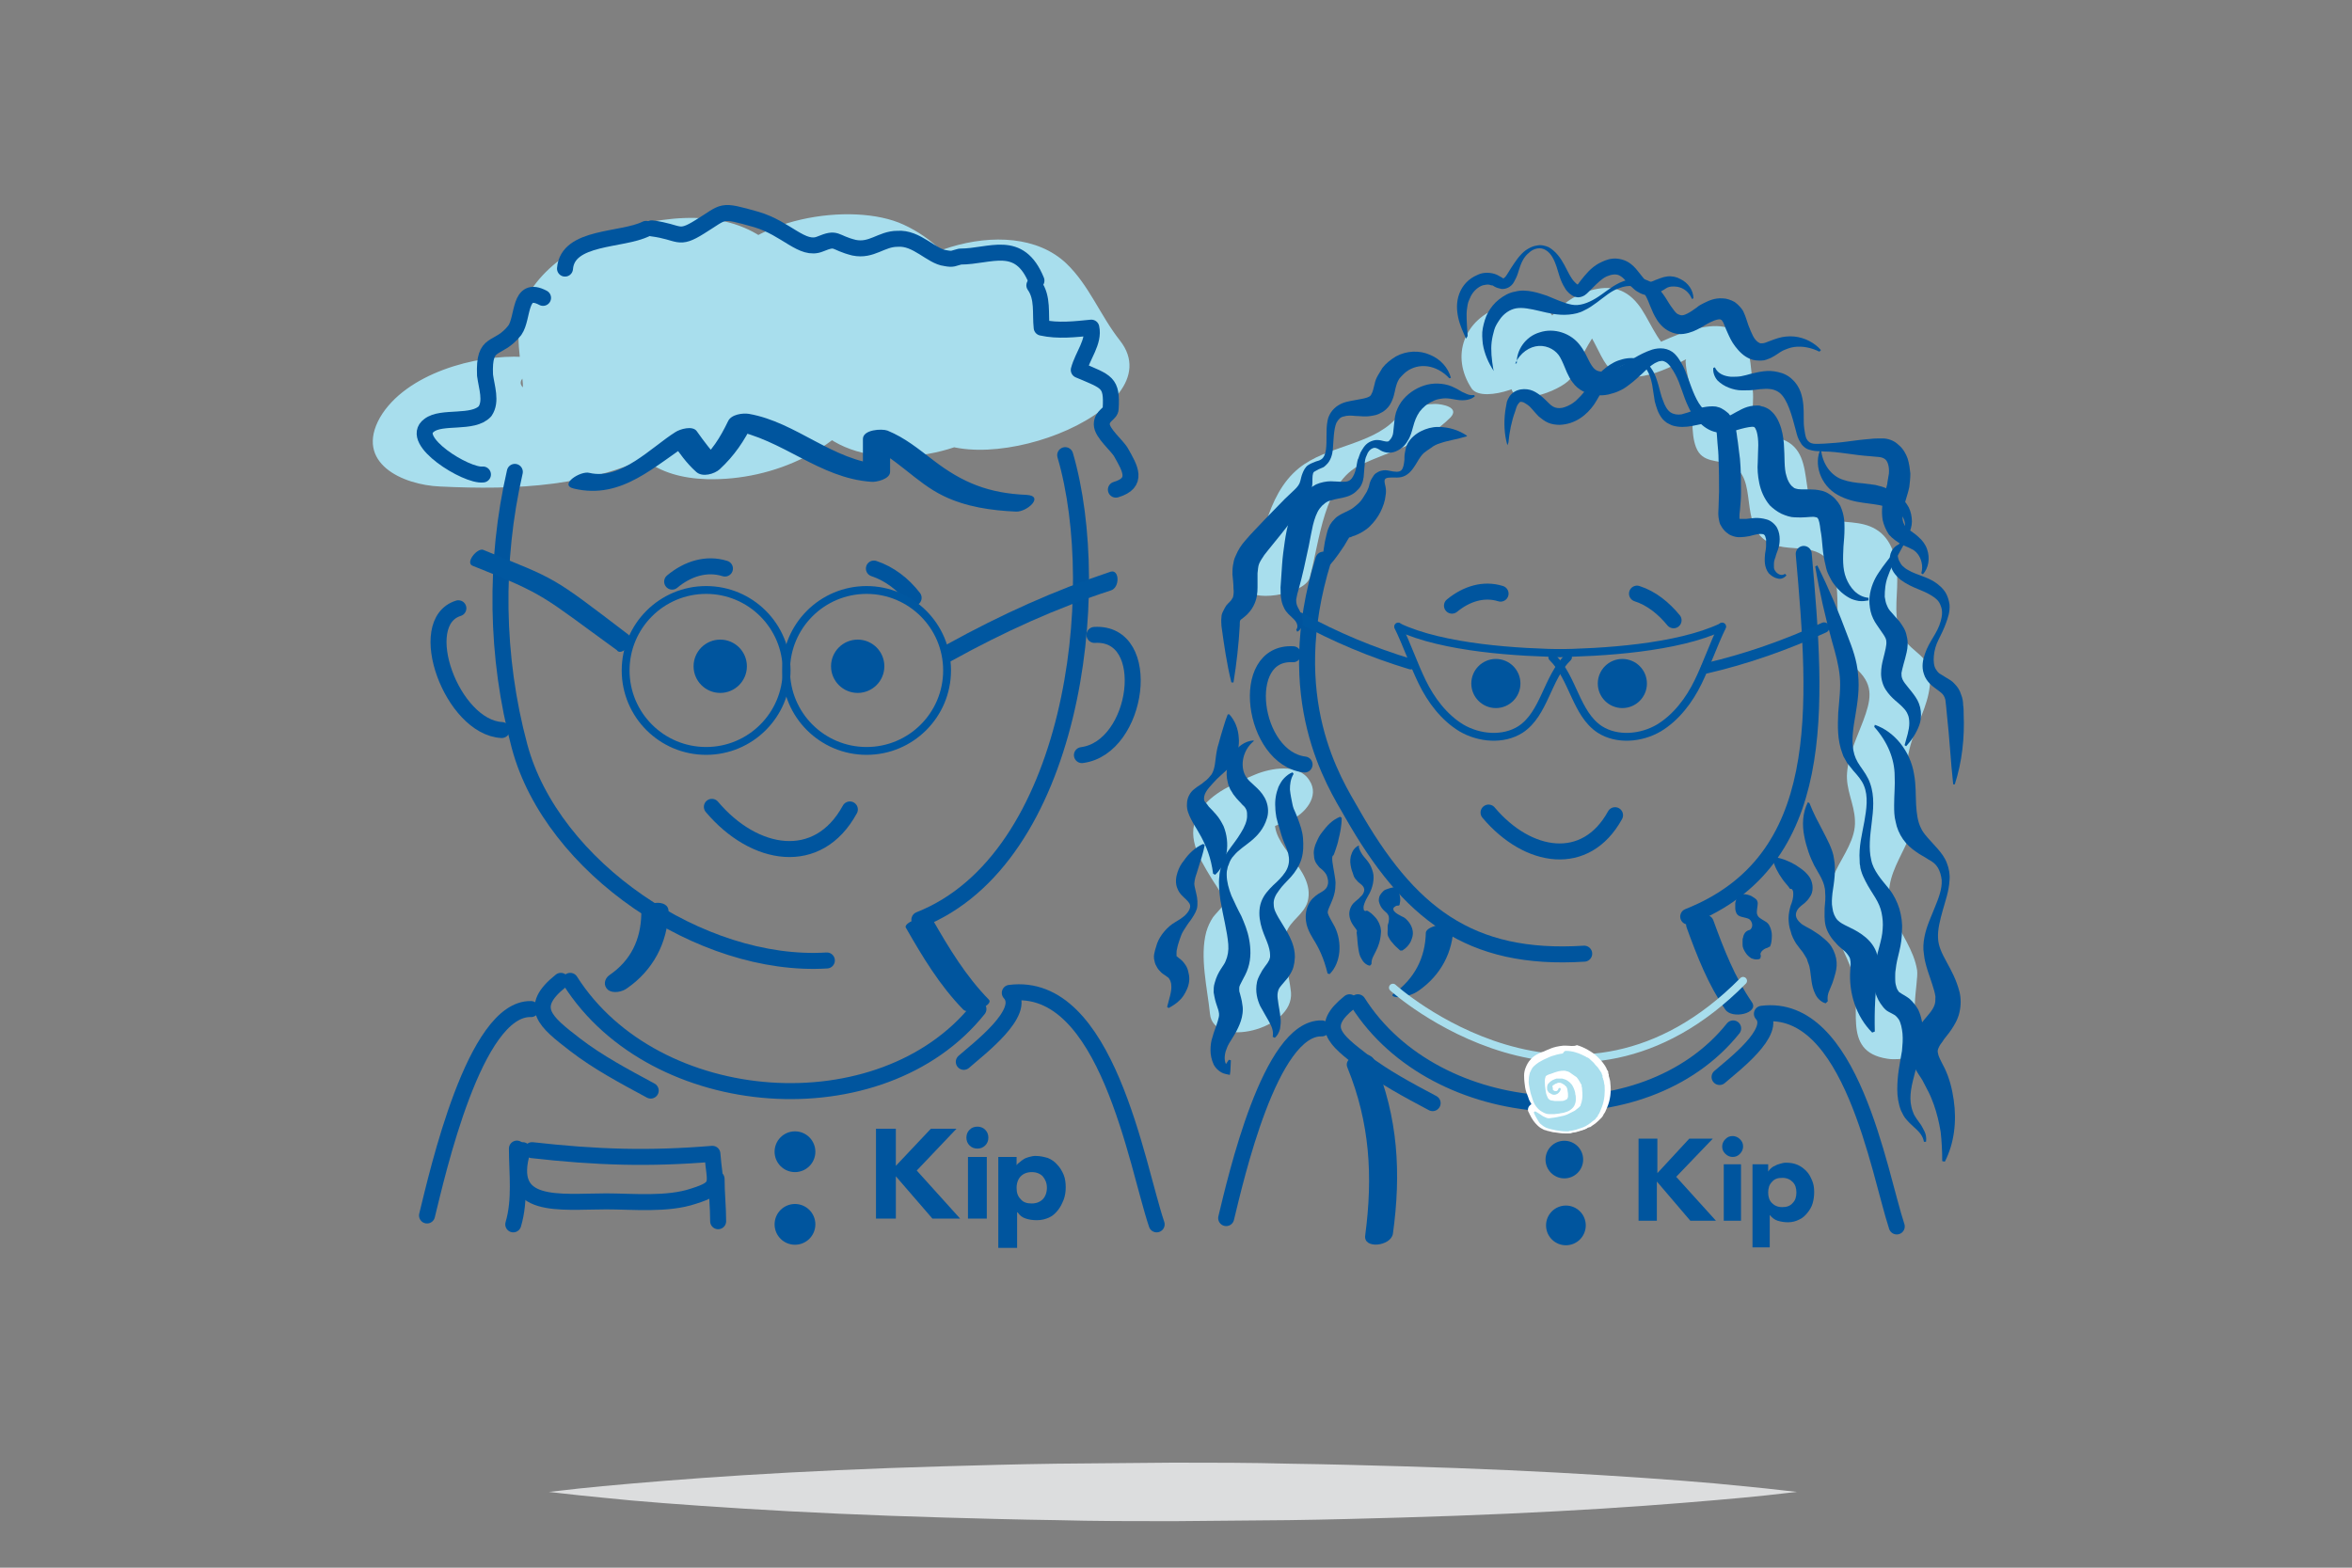 <?xml version="1.0" encoding="utf-8"?>
<!-- Generator: Adobe Illustrator 21.1.0, SVG Export Plug-In . SVG Version: 6.00 Build 0)  -->
<svg version="1.1" id="Layer_1" xmlns="http://www.w3.org/2000/svg" xmlns:xlink="http://www.w3.org/1999/xlink" x="0px" y="0px"
	 viewBox="0 0 450 300" style="enable-background:new 0 0 450 300;" xml:space="preserve">
<rect x="0" y="0" width="450" height="300" fill="#808080" stroke="none"/>
<style type="text/css">
	.st0{fill:#DCDDDE;}
	.st1{fill:#A8DEED;}
	.st2{fill:#00559E;}
	.st3{fill:none;stroke:#00559E;stroke-width:3.06;stroke-linecap:round;stroke-linejoin:round;stroke-miterlimit:10;}
	.st4{fill:none;stroke:#0057A0;stroke-width:1.5;stroke-miterlimit:10;}
	.st5{fill:#0057A0;}
	.st6{fill:none;stroke:#0057A0;stroke-width:1.5;stroke-linecap:round;stroke-linejoin:round;stroke-miterlimit:10;}
	.st7{fill:none;stroke:#0057A0;stroke-width:2;stroke-linecap:round;stroke-linejoin:round;stroke-miterlimit:10;}
	.st8{fill:none;stroke:#A8DEED;stroke-width:1.5;stroke-linecap:round;stroke-linejoin:round;stroke-miterlimit:10;}
	.st9{fill:#FFFFFF;}
	.st10{fill:#00549E;}
</style>
<g>
	<g>
		<g>
			<path class="st0" d="M105,285.5c0,0,0.9-0.1,2.7-0.3c1.7-0.2,4.3-0.5,7.6-0.8c6.5-0.6,15.8-1.4,27-2.1
				c11.2-0.7,24.2-1.3,38.2-1.7c7-0.2,14.2-0.4,21.6-0.5c7.3-0.1,14.8-0.1,22.3-0.2c7.5,0,14.9,0,22.3,0.2
				c7.3,0.1,14.6,0.3,21.6,0.5c14,0.4,27,1,38.2,1.7s20.5,1.4,27,2.1c3.3,0.3,5.8,0.6,7.6,0.8c1.7,0.2,2.7,0.3,2.7,0.3
				s-0.9,0.1-2.7,0.3c-1.7,0.2-4.3,0.5-7.6,0.8c-6.5,0.6-15.8,1.4-27,2.1s-24.2,1.3-38.2,1.7c-7,0.2-14.2,0.4-21.6,0.5
				c-7.3,0.1-14.8,0.1-22.3,0.2c-7.5,0-14.9,0-22.3-0.2c-7.3-0.1-14.6-0.3-21.6-0.5c-14-0.4-27-1-38.2-1.7s-20.5-1.4-27-2.1
				c-3.3-0.3-5.8-0.6-7.6-0.8C105.9,285.6,105,285.5,105,285.5z"/>
		</g>
	</g>
</g>
<g>
	<g>
		<g>
			<path class="st1" d="M293.3,71.1c-1-1.5-3.9-7.9-1.1-9.4c-2,0.5-3.9,1-5.9,1.6c0.4,0,0.7,0,1.1,0c-1-0.2-2-0.4-3-0.6
				c2.9,1.8,3.8,8.7,4.8,11.8c1.1,3.6,10.5-0.2,11.5-2.4c1.3-2.8,2.7-5.5,4.4-8.1c0.6-0.9,1.3-1.8,1.9-2.7c0.5-0.7,1-1.3,1.5-2
				c0.7-0.8,0.7-0.9,0-0.3c-2.7,0.4-5.4,0.9-8.1,1.3c3.1,0.9,5,6.4,6.5,8.8c1.3,2.1,2.6,2.9,5.1,3c3.5,0.1,6.3-1.3,9.4-2.7
				c0.3-0.2,1.9-1.1,2.3-1c-0.8-0.3-1.2,0.3-1.2,0.8c0.1,2.1,0.9,4.4,1.1,6.5c0.4,3-0.2,7.1,0.9,9.9c1.2,3.1,4.2,2.3,6.7,3.4
				c5.4,2.4,1.3,11.6,7.2,14.8c2.4,1.3,5.1,0.9,7.7,1.4c3.8,0.7,5,3.5,5.3,7c0.6,6.4-1,11.2,4.1,16.1c3.1,3,2.4,5.8,1,9.6
				c-1.2,3.2-2.8,6.4-3.1,9.9c-0.3,3.3,1.4,6,1.5,9.2c0.2,3.5-2.2,6.6-3.7,9.7c-3.7,7.7,0.7,12.3,3.2,19.3
				c2.2,6.1-2.5,15.2,6.7,16.6c2.5,0.4,6.3-0.4,8.2-2.2c1.6-1.5,1.6-2.8-0.9-3.2c-3.6-0.6-1.3-9.1-1.6-11.5
				c-0.6-3.9-3.2-7.1-4.6-10.6c-3.3-8.3,4.8-13.1,4.3-21.1c-0.1-2.1-1.2-4-1.5-6.1c-0.3-2.5,0.3-4.8,1.1-7.1c1.3-3.5,3.2-7,3.2-10.9
				c0.1-4.6-3.4-4.7-5.3-8.1c-1.8-3.1-1-7.2-1-10.6c0-3.2-0.5-6.9-3.1-9.2c-2.7-2.3-6-1.9-9.2-2.4c-8-1.3-2.2-12.6-9.6-15.5
				c-1.9-0.7-4.2-0.1-5.3-2.2c-0.8-1.4-0.3-5-0.4-6.6c-0.3-3.1-0.2-8.7-2.4-11.1c-4.7-5-16.2,1.8-20.8,3.9c2-0.5,3.9-1,5.9-1.6
				c-0.5,0-0.9,0-1.4,0.1c1,0.2,2,0.4,3,0.6c-2.7-1.6-4.3-6.6-6.4-9.1c-2.6-3.2-5.8-3.6-9.7-2.3c-7.4,2.4-11.5,11.5-14.5,18.1
				c3.8-0.8,7.7-1.6,11.5-2.4c-1.1-3.4-1.8-9.6-4.5-12.2c-2.2-2.1-6.3-1.4-8.9-0.6c-7,2.3-9.8,9.4-5.6,15.7
				C283.9,77.4,294.7,73.1,293.3,71.1L293.3,71.1z"/>
		</g>
	</g>
	<g>
		<g>
			<path class="st1" d="M250.6,110.5c1.9-6.9,2.6-18.2,9.8-21.6c6.1-2.8,12.2-4.1,17.1-9c1.9-2-1.7-2.6-2.9-2.6c-2.6,0-5.8,1-7.7,3
				c-4.7,4.9-13.1,5-18.4,9.3c-6.4,5.2-7.3,15.2-9.4,22.7C238.2,115.5,249.7,113.9,250.6,110.5L250.6,110.5z"/>
		</g>
	</g>
	<g>
		<g>
			<path class="st1" d="M240.2,148.2c-3.8,1.6-8.5,3.5-10.7,7.1c-2.8,4.5-0.2,8.7,2.3,12.8c0.6,1,1.3,1.9,1.8,2.9
				c0.8,1.4,1,0.5,0.8,1.7c0,0.3-2.2,2.6-2.3,2.8c-0.6,0.9-1,1.8-1.3,2.8c-1.3,4.8,0.2,10.8,0.7,15.7c0.6,6.7,16.1,3.1,15.5-4.1
				c-0.3-3.2-1.9-8.3-0.9-11.4c0.7-2.3,3.4-3.5,4.1-6c1.6-6.3-7.7-10.7-6.1-16.3c-0.5,0.9-0.9,1.8-1.4,2.8c0.9-1.1,2.9-1.5,4.1-2
				c2.8-1.2,5.8-4.6,3.7-7.7C248.4,146,243.1,147,240.2,148.2L240.2,148.2z"/>
		</g>
	</g>
	<g>
		<path class="st1" d="M84.2,93.1c14.5,0.7,29.3,0.1,42.3-6.9c6.3-3.4,13-8.6,14.9-16c0.7-2.7,0.6-5.4,0.3-8.2
			c-0.4-3.5,0.5-6.1-2.7-3c-2.8,1.8-5.6,3.5-8.4,5.3c-18.9-5.3-25.4-5.2-19.8,0.4c0.3,0.3,0.5,0.7,0.8,1c-0.1-0.3,1.1,2.6,1.4,3.3
			c1.2,3,2,6.1,3.3,9.1c3.7,8.8,9.1,13.3,19,13.6c12.8,0.3,26.3-5.8,32.4-17.3c2-3.8,3.6-7.9,5.1-11.9c0.7-2,1.4-4.1,2.2-6.1
			c0.3-0.7,2.3-5.4,0.8-2.3c-12,3.2-24,6.4-35.9,9.6c8,3.7,11,14,17.8,19.5c9.4,7.5,28.2,4.3,36.1-4.5c6.2-6.9,8.1-14.2,11.7-22.5
			c-13.4,3.6-26.8,7.2-40.1,10.8c4.5,4.2,6.6,10,10.3,14.8c9.2,11.7,49.3-2.9,38.6-16.6c-3.8-4.8-5.9-10.6-10.3-14.8
			c-10.9-10.3-34.8-1.6-40.1,10.8c-1.1,2.6-1.7,7.7-3.6,9.9c12-1.5,24.1-3,36.1-4.5c-9-7.2-12.4-18.5-23.5-23.6
			c-9.9-4.6-30.6-1.2-35.9,9.6c-2.1,4.2-3.5,8.6-5.1,12.9c-0.7,1.9-1.3,3.9-2.2,5.7c-3.1,6.8-5.1,3.1,5.3-1.1
			c5.4-1.1,10.9-2.1,16.3-3.2c-0.3,0-0.6,0-0.9,0c2.8,0.7,5.7,1.3,8.5,2c-1.1-0.4,0.2,0.6-0.1,0c-0.6-1.4-1.2-2.8-1.7-4.2
			c-1.3-3.5-2.3-7.1-4-10.5c-5.1-10.7-14.9-13.7-26.4-12.1c-9,1.2-19.9,5.5-25.1,13.4c-3,4.6-2.6,9.6-1.9,14.8
			c0-0.2,0.5,3.9,0.3,3.8c-2.5-2.8,8.1-4.7,9.6-5.6c-0.7,0.1-1.3,0.1-2,0.2c2-0.1,1.8-0.1-0.6-0.1c-2.3-0.1-4.6-0.2-6.9-0.3
			c-9.1-0.5-22.5,3.2-27.4,11.6C67.8,88.6,77,92.8,84.2,93.1L84.2,93.1z"/>
	</g>
	<g>
		<path class="st2" d="M109.8,93.5c9.3,2.2,15.5-4.5,22.8-9.1c-1.4,0.1-2.7,0.1-4.1,0.2c1.5,2.1,2.8,4,4.7,5.7
			c1.2,1.1,3.5,0.4,4.5-0.5c2.8-2.6,4.7-5.4,6.4-8.9c-1.3,0.5-2.7,0.9-4,1.4c9.6,1.7,16.6,9.2,26.6,9.9c0.9,0.1,3.6-0.5,3.6-1.9
			c0-2.3,0-4.5,0-6.8c-1.6,0.5-3.1,1.1-4.7,1.6c5.7,2.2,9.5,7.2,14.9,9.8c4.3,2.1,9.2,2.8,13.9,3c2.1,0.1,5.5-3,2-3.2
			c-7.2-0.3-12.2-2.3-17.8-6.6c-2.9-2.2-5.4-4.3-8.8-5.7c-1.1-0.4-4.7-0.2-4.7,1.6c0,2.3,0,4.5,0,6.8c1.2-0.6,2.4-1.3,3.6-1.9
			c-9.4-0.7-16.3-8.1-25.4-9.7c-1.2-0.2-3.4,0.1-4,1.4c-1.6,3.3-3,5.5-5.8,8.1c1.5-0.2,3-0.4,4.5-0.5c-1.9-1.8-3.2-3.6-4.7-5.7
			c-0.8-1.1-3.2-0.4-4.1,0.2c-4.6,2.9-10.4,9.2-16.4,7.8C111.1,90,106.8,92.8,109.8,93.5L109.8,93.5z"/>
	</g>
	<path class="st3" d="M92.4,90.8c-3.1,0.4-14.3-6.5-10.3-9.4c2.4-1.9,8.4-0.2,10.7-2.7c1.3-1.9,0.3-4.6,0-6.9
		c-0.3-7,2.4-4.4,5.7-8.6c1.7-2.4,0.7-8.7,5.4-6.2"/>
	<path class="st3" d="M213.5,93.7c4.4-1.3,2.7-4.1,1-7.1c-0.7-1.3-3.7-3.7-3.7-5.4c0-1.7,1.7-2,1.7-3c0.3-5.1-0.7-5.1-6.1-7.4
		c0.7-2.7,3-5.4,2.4-8.1c-3,0.3-6.4,0.7-9.5,0c-0.3-2.7,0.3-5.7-1.4-8.1"/>
	<path class="st3" d="M124.7,43.7c5.5,0.7,4.9,2.4,9.2-0.3c4.9-3,3.7-3.4,10.8-1.4c5.8,1.7,8.8,6.1,12.2,4.7
		c3.4-1.4,2.5-0.3,6.5,0.7c3.4,0.7,5.2-1.7,8.3-1.7c3.7-0.3,6.5,3.4,9.2,3.7c1.5,0.3,1.5,0,2.8-0.3c5.8,0,11.3-3.5,14.6,4.6"/>
	<path class="st3" d="M108.1,51.4c0.5-6.3,10.9-5.3,15.5-7.6"/>
	<g>
		<path class="st2" d="M313.6,217.9h3.5v6.6l6.1-6.6h4.5l-7,7.3l7.6,8.4h-4.9l-6.4-7.5v7.5h-3.5V217.9z"/>
		<path class="st2" d="M330.1,218c0.4-0.4,0.8-0.6,1.4-0.6c0.5,0,1,0.2,1.4,0.6c0.4,0.4,0.6,0.8,0.6,1.4c0,0.5-0.2,1-0.6,1.4
			c-0.4,0.4-0.8,0.6-1.4,0.6c-0.5,0-1-0.2-1.4-0.6c-0.4-0.4-0.6-0.8-0.6-1.4C329.5,218.9,329.7,218.4,330.1,218z M329.8,222.8h3.3
			v10.8h-3.3V222.8z"/>
		<path class="st2" d="M335.2,222.8h3.1v1.4h0c0.1-0.2,0.3-0.4,0.5-0.6c0.2-0.2,0.5-0.4,0.8-0.5c0.3-0.2,0.6-0.3,1-0.4
			c0.3-0.1,0.7-0.2,1.1-0.2c0.8,0,1.5,0.1,2.2,0.4c0.7,0.3,1.2,0.7,1.7,1.2c0.5,0.5,0.8,1.1,1.1,1.8c0.3,0.7,0.4,1.4,0.4,2.2
			c0,0.8-0.1,1.5-0.3,2.2c-0.2,0.7-0.6,1.3-1,1.8c-0.4,0.5-0.9,1-1.6,1.3c-0.6,0.3-1.3,0.5-2.1,0.5c-0.7,0-1.3-0.1-2-0.3
			c-0.6-0.2-1.1-0.6-1.5-1.1h0v6.2h-3.3V222.8z M339,230.2c0.5,0.5,1.1,0.8,2,0.8c0.8,0,1.5-0.2,2-0.8c0.5-0.5,0.7-1.2,0.7-2
			c0-0.8-0.2-1.5-0.7-2c-0.5-0.5-1.1-0.8-2-0.8c-0.9,0-1.5,0.2-2,0.8c-0.5,0.5-0.7,1.2-0.7,2C338.3,229,338.5,229.7,339,230.2z"/>
	</g>
	<path class="st3" d="M253.2,107.1c-8.3,26.8,2.2,42.8,5.4,48.4c10.9,19.2,22.5,28.4,44.5,27"/>
	<g>
		<path class="st2" d="M272.8,178.5c-0.1,4.8-2.2,8.8-6.1,11.6c-1,0.7,0.9,0.8,1.2,0.7c1.2-0.1,2.5-0.5,3.5-1.2
			c4.3-3,6.6-7.4,6.7-12.5C278,176.4,272.9,177,272.8,178.5L272.8,178.5z"/>
	</g>
	<path class="st3" d="M259.8,191.8c14.9,23.5,54.8,26.3,71.8,5"/>
	<path class="st3" d="M323,175.4c27-10.7,24.7-39.9,22.1-69.4"/>
	<g>
		<path class="st2" d="M322.7,177.5c2,5.5,4.1,10.9,7.4,15.7c1.3,1.9,6.5,0.7,5.1-1.4c-3.3-4.8-5.4-10.2-7.4-15.7
			C327,173.9,321.8,174.9,322.7,177.5L322.7,177.5z"/>
	</g>
	<circle class="st2" cx="299.3" cy="221.9" r="3.6"/>
	<circle class="st2" cx="299.6" cy="234.5" r="3.8"/>
	<circle class="st2" cx="286.2" cy="130.8" r="4.7"/>
	<circle class="st2" cx="310.4" cy="130.8" r="4.7"/>
	<path class="st3" d="M284.8,155.5c7.5,8.9,18.6,10.7,24.2,0.5"/>
	<path class="st3" d="M313.2,113.6c2.8,0.9,5.1,2.8,7,5.1"/>
	<path class="st3" d="M277.8,115.9c2.8-2.3,6.1-3.3,9.3-2.3"/>
	<path class="st3" d="M258.2,191.8c-5.9,4.7-2.8,7.1,2.5,11.2c4,3.1,8.7,5.6,13.4,8.1"/>
	<path class="st3" d="M252.9,196.8c-9.9-0.3-16.5,28.9-18.3,36.3"/>
	<path class="st3" d="M329,206.1c2.5-2.2,11.2-8.7,8.1-12.1c17.1-2.2,22.4,30.4,25.8,40.7"/>
	<path class="st3" d="M247.4,125.2c-10.6-0.6-7.8,19.9,2.2,21.1"/>
	<g>
		<path class="st2" d="M167.6,216h3.8v7.1l6.7-7.1h4.9l-7.6,8l8.3,9.2h-5.3l-7-8.1v8.1h-3.8V216z"/>
		<path class="st2" d="M185.5,216.2c0.4-0.4,0.9-0.6,1.5-0.6c0.6,0,1.1,0.2,1.5,0.6c0.4,0.4,0.6,0.9,0.6,1.5c0,0.6-0.2,1.1-0.6,1.5
			c-0.4,0.4-0.9,0.6-1.5,0.6c-0.6,0-1.1-0.2-1.5-0.6c-0.4-0.4-0.6-0.9-0.6-1.5C184.9,217.1,185.1,216.6,185.5,216.2z M185.2,221.4
			h3.6v11.8h-3.6V221.4z"/>
		<path class="st2" d="M191.1,221.4h3.4v1.6h0c0.1-0.2,0.3-0.4,0.6-0.6c0.2-0.2,0.5-0.4,0.8-0.6c0.3-0.2,0.7-0.3,1-0.4
			c0.4-0.1,0.8-0.2,1.2-0.2c0.9,0,1.7,0.2,2.4,0.4c0.7,0.3,1.3,0.7,1.8,1.3c0.5,0.5,0.9,1.2,1.2,1.9c0.3,0.7,0.4,1.6,0.4,2.4
			c0,0.8-0.1,1.6-0.4,2.4c-0.3,0.7-0.6,1.4-1.1,2c-0.5,0.6-1,1.1-1.7,1.4c-0.7,0.3-1.4,0.5-2.3,0.5c-0.8,0-1.5-0.1-2.1-0.3
			c-0.7-0.2-1.2-0.6-1.6-1.2h-0.1v6.8h-3.6V221.4z M195.3,229.5c0.5,0.6,1.2,0.8,2.1,0.8s1.6-0.3,2.1-0.8c0.5-0.5,0.8-1.3,0.8-2.2
			s-0.3-1.6-0.8-2.2c-0.5-0.5-1.2-0.8-2.1-0.8s-1.6,0.3-2.1,0.8c-0.5,0.5-0.8,1.3-0.8,2.2S194.7,228.9,195.3,229.5z"/>
	</g>
	<path class="st3" d="M98.5,90.3c-3.9,17-3.7,35.4,0.9,52.5c6.2,23.2,34.8,42.5,58.8,41"/>
	<g>
		<path class="st2" d="M122.7,174.9c-0.1,4.9-2,8.9-6.1,11.7c-1,0.7-1.2,2-0.3,2.8c1,0.8,2.8,0.4,3.7-0.3c4.9-3.4,7.7-8.6,7.9-14.6
			C128.1,171.8,122.8,172.5,122.7,174.9L122.7,174.9z"/>
	</g>
	<path class="st3" d="M109.1,187.7c16.2,25.5,59.6,28.6,78.1,5.4"/>
	<path class="st3" d="M175.9,176c29.4-11.6,35.6-62.6,27.9-88.9"/>
	<g>
		<path class="st2" d="M173.3,177.5c3.2,5.6,6.5,11.1,11,15.7c1,1.1,5.9-0.8,4.9-1.9c-4.4-4.5-7.6-9.8-10.7-15.2
			C177.7,174.6,172.8,176.5,173.3,177.5L173.3,177.5z"/>
	</g>
	<circle class="st2" cx="152.1" cy="220.4" r="3.9"/>
	<circle class="st2" cx="152.1" cy="234.3" r="3.9"/>
	<circle class="st2" cx="137.8" cy="127.5" r="5.1"/>
	<circle class="st2" cx="164.1" cy="127.5" r="5.1"/>
	<path class="st3" d="M136.2,154.4c8.1,9.6,20.3,11.7,26.4,0.5"/>
	<path class="st3" d="M167.2,108.8c3,1,5.6,3,7.6,5.6"/>
	<path class="st3" d="M128.6,111.3c3-2.5,6.6-3.6,10.1-2.5"/>
	<path class="st3" d="M107.3,187.7c-6.4,5.1-3,7.8,2.7,12.2c4.4,3.4,9.5,6.1,14.5,8.8"/>
	<path class="st3" d="M101.6,193.1c-10.8-0.3-17.9,31.4-19.9,39.5"/>
	<path class="st3" d="M184.4,203.2c2.7-2.4,12.2-9.5,8.8-13.2c18.6-2.4,24.3,33.1,28.1,44.3"/>
	<path class="st3" d="M209.4,121.5c11.5-0.7,8.5,21.6-2.4,23"/>
	<g>
		<path class="st2" d="M257.8,204.3c4.3,10.6,4.9,20.8,3.4,32.1c-0.4,2.7,4.9,2.1,5.3-0.3c1.6-11.6,1-22.2-3.5-33.1
			C262,200.5,256.8,202,257.8,204.3L257.8,204.3z"/>
	</g>
	<path class="st3" d="M101.8,220.1c12.4,1.4,22.4,1.7,34.5,0.7c0.4,5.7,1.8,6.4-3.6,8.1c-5,1.7-11.7,1-16.7,1
		c-8.9,0-19.5,1.7-16-9.8"/>
	<path class="st3" d="M137.1,225.6c0,2.7,0.3,5.4,0.3,8.1"/>
	<path class="st3" d="M98.9,219.8c0,4.7,0.7,9.8-0.7,14.5"/>
	<path class="st3" d="M87.7,116.4c-8.6,2.7-1.2,22.8,8.3,23.3"/>
	<circle class="st4" cx="135.1" cy="128.3" r="15.4"/>
	<circle class="st4" cx="165.8" cy="128.3" r="15.4"/>
	<g>
		<g>
			<path class="st5" d="M182,126.5c10.1-5.6,20.3-10.2,30.5-13.5c1.8-0.5,1.7-4.1,0-3.6c-10.5,3.5-20.8,8.1-31.3,13.9
				C179.4,124.3,180.5,127.3,182,126.5L182,126.5z"/>
		</g>
	</g>
	<g>
		<g>
			<path class="st5" d="M120.3,121.5c-15.2-11.6-13.5-10.4-27.9-16.3c-1.2-0.3-3.5,2.6-1.9,3.1c14.1,5.6,13,5.6,27.5,16.1
				C118.8,125.7,121.6,123,120.3,121.5L120.3,121.5z"/>
		</g>
	</g>
	<g>
		<path class="st6" d="M297.1,125c9.5-0.1,23.8-1,32.3-5"/>
		<path class="st6" d="M297,125.8c4,3.9,4.5,10.8,9.1,13.8c3.3,2.1,7.9,1.7,11.3-0.3c3.3-2,5.8-5.3,7.5-8.8
			c1.7-3.5,2.9-7.1,4.6-10.6"/>
	</g>
	<g>
		<path class="st6" d="M299.9,125c-9.5-0.1-23.8-1-32.3-5"/>
		<path class="st6" d="M300,125.8c-4,3.9-4.5,10.8-9.1,13.8c-3.3,2.1-7.9,1.7-11.3-0.3c-3.3-2-5.8-5.3-7.5-8.8
			c-1.7-3.5-2.9-7.1-4.6-10.6"/>
	</g>
	<path class="st7" d="M326.4,127.9c7.8-1.8,15.4-4.5,22.6-7.8"/>
	<path class="st7" d="M269.9,127.1c-7.3-2.2-14.5-5.2-21.2-8.9"/>
	<path class="st8" d="M266.5,189c0,0,34.7,31.4,67-1.3"/>
	<g>
		<path class="st1" d="M299.4,216.7c-0.6,0-1.2-0.1-1.9-0.2c-0.3-0.1-0.6-0.1-0.9-0.2c-0.2,0-0.3-0.1-0.5-0.1l-0.3-0.1
			c-0.1,0-0.2-0.1-0.3-0.1c-0.4-0.2-0.7-0.4-1.1-0.7c-0.3-0.3-0.5-0.5-0.7-0.8c-0.3-0.4-0.5-0.8-0.6-1.1l-0.2-0.4
			c-0.2-0.4-0.1-0.8,0.3-1c0.1-0.1,0.2-0.1,0.3-0.1c0.1,0,0.2,0,0.3,0.1c0.1,0,0.1,0.1,0.2,0.1c-0.7-0.7-1-1.4-1.2-2
			c-0.2-0.6-0.4-1.2-0.5-1.8c-0.1-0.6-0.3-1.3-0.2-2.1c0-0.5,0.1-1,0.3-1.4c0.2-0.5,0.5-1,0.8-1.4c0.3-0.3,0.7-0.6,1.1-0.9
			c0.4-0.2,0.7-0.4,1-0.5l0.3-0.1c0.4-0.2,0.9-0.4,1.4-0.6c0.5-0.2,1.3-0.4,2.2-0.5c0.2,0,0.3,0,0.5,0c0.7,0,1.4,0.1,2,0.3
			c0.6,0.2,1.3,0.5,2,0.9c0.1,0.1,0.3,0.1,0.4,0.2c0.3,0.2,0.4,0.3,0.6,0.4c0.3,0.2,0.6,0.5,0.9,0.8c0.3,0.3,0.5,0.6,0.7,0.9
			c0.3,0.4,0.4,0.7,0.6,1c0.1,0.1,0.1,0.2,0.2,0.3c0,0.1,0.1,0.1,0.1,0.2c0,0,0.1,0.3,0.1,0.3c0,0.1,0,0.1,0.1,0.2l0.1,0.5
			c0.1,0.4,0.1,0.7,0.2,1.1c0.2,1.5,0,3-0.6,4.4c-0.1,0.3-0.3,0.7-0.5,1l-0.2,0.3c-0.1,0.2-0.2,0.3-0.3,0.4
			c-0.2,0.2-0.4,0.4-0.6,0.6c-0.4,0.3-0.7,0.5-1,0.7c0,0-0.6,0.4-0.6,0.4c-0.1,0.1-0.2,0.1-0.3,0.2c-0.4,0.2-0.7,0.3-1.1,0.4
			c-0.3,0.1-0.7,0.2-1,0.3c-0.3,0.1-0.6,0.1-1,0.2c-0.2,0-0.4,0-0.5,0.1C299.9,216.7,299.4,216.7,299.4,216.7z M296.3,209
			c0.1,0.3,0.2,0.6,0.3,0.7c0.1,0.1,0.2,0.2,0.5,0.3c0.2,0,0.3,0.1,0.6,0.1c0.2,0,0.5,0,0.7,0c0,0,0,0,0,0c0.5,0,0.8,0,1-0.1
			c0.1-0.1,0.1-0.1,0.2-0.2c0-0.1,0-0.3,0-0.5c0-0.2-0.1-0.5-0.1-0.7c0-0.1,0-0.2,0-0.2c0,0.1,0,0.1,0,0.2c-0.1,0.5-0.4,0.8-0.8,1.1
			c-0.2,0.1-0.5,0.2-0.8,0.2c-0.2,0-0.5,0-0.7-0.1c-0.3-0.1-0.5-0.3-0.7-0.5C296.4,209.1,296.3,209,296.3,209z M301.1,206.5
			c0.1,0.1,0.2,0.2,0.2,0.3c0.3,0.4,0.4,0.8,0.5,1.1c0.1,0.3,0.2,0.6,0.2,0.9c0,0.2,0.1,0.4,0.1,0.6c0-0.4,0-0.8,0-1.2
			c0-0.2,0-0.4-0.1-0.6l0-0.2c0,0-0.1-0.2-0.2-0.3c-0.1-0.1-0.2-0.3-0.3-0.4c-0.1-0.1-0.2-0.2-0.3-0.3l-0.1-0.1l-0.3-0.2
			c-0.4-0.3-0.7-0.5-1-0.6c-0.3-0.1-0.5-0.2-0.7-0.2c0,0-0.1,0-0.1,0c-0.2,0-0.5,0-0.8,0.1c-0.4,0.1-0.8,0.2-1.3,0.4l-0.2,0.1
			c-0.4,0.1-0.7,0.3-0.7,0.3c0,0-0.1,0.1-0.1,0.2c0,0.2,0,0.5,0,0.8c0,0,0-0.1,0-0.1c0-0.1,0.1-0.3,0.2-0.4c0.1-0.1,0.2-0.2,0.2-0.3
			c0.1-0.1,0.3-0.2,0.4-0.3s0.3-0.2,0.5-0.3c0.2-0.1,0.3-0.2,0.6-0.2c0.1,0,0.2,0,0.2,0l0.1,0c0.1,0,0.2,0,0.3,0c0,0,0,0,0,0
			c0.3,0,0.4,0,0.6,0.1c0.4,0.1,0.8,0.2,1.2,0.5c0.2,0.1,0.3,0.2,0.4,0.3l0.1,0.1l-0.2,0.5L301.1,206.5z M297.9,208.2
			c0,0,0.1-0.1,0.2-0.2c0.1-0.2,0.3-0.4,0.5-0.4c0,0-0.1,0-0.1,0l-0.1,0c0,0,0,0-0.1,0c-0.1,0-0.2,0.1-0.3,0.1
			c-0.1,0-0.2,0.1-0.2,0.2c0,0,0,0.1,0,0.1c0,0.1,0,0.1,0,0.1C297.8,208.1,297.9,208.2,297.9,208.2z"/>
		<path class="st9" d="M299.6,201.1c0.6,0,1.3,0.1,1.9,0.3c0.7,0.2,1.3,0.5,1.9,0.8c0.1,0.1,0.3,0.2,0.4,0.2
			c0.2,0.1,0.3,0.2,0.5,0.4c0.3,0.3,0.6,0.5,0.8,0.8c0.2,0.3,0.5,0.5,0.7,0.8c0.2,0.3,0.4,0.6,0.6,0.9c0,0.1,0.1,0.2,0.1,0.3
			c0,0.1,0,0.1,0.1,0.2l0,0.1l0,0.1l0,0.1c0,0.1,0,0.1,0.1,0.2l0,0.1l0,0.1l0.1,0.2c0.1,0.3,0.1,0.7,0.2,1c0.1,1.3,0,2.8-0.5,4.1
			c-0.1,0.3-0.3,0.7-0.4,1L306,213l-0.1,0.2c-0.1,0.1-0.2,0.2-0.2,0.4c-0.2,0.2-0.4,0.4-0.5,0.6c-0.4,0.3-0.7,0.5-0.9,0.7l-0.3,0.2
			l-0.1,0.1c-0.1,0-0.1,0.1-0.2,0.1c-0.1,0.1-0.2,0.1-0.3,0.2c-0.4,0.2-0.7,0.3-1,0.4c-0.3,0.1-0.6,0.2-0.9,0.3
			c-0.3,0.1-0.6,0.1-0.9,0.2c-0.2,0-0.3,0-0.5,0.1c-0.2,0-0.3,0-0.5,0c0,0-0.1,0-0.1,0c-0.6,0-1.2-0.1-1.8-0.2
			c-0.3-0.1-0.6-0.1-0.9-0.2c-0.1,0-0.3-0.1-0.4-0.1l-0.3-0.1c-0.1,0-0.2-0.1-0.3-0.1c-0.4-0.2-0.7-0.4-0.9-0.6
			c-0.3-0.2-0.5-0.5-0.6-0.7c-0.3-0.5-0.6-1-0.8-1.5l0,0c-0.1-0.1,0-0.2,0.1-0.3c0,0,0.1,0,0.1,0c0,0,0.1,0,0.1,0
			c0.5,0.3,1,0.6,1.4,0.9c0.4,0.2,0.8,0.4,1.1,0.4c0,0,0.1,0,0.1,0l0.7-0.1c0.3,0,0.5-0.1,0.7-0.1c0.5-0.1,0.9-0.2,1.4-0.3l0.3-0.1
			c0.1,0,0.2-0.1,0.3-0.1c0.2-0.1,0.4-0.2,0.6-0.3c0.2-0.1,0.4-0.2,0.6-0.3c0.2-0.1,0.4-0.2,0.5-0.3c0,0,0,0,0.1-0.1c0,0,0,0,0,0
			l0,0c0,0,0,0,0,0l0.4-0.3c0.2-0.2,0.3-0.3,0.4-0.4c0,0,0,0,0,0c0,0,0,0,0,0c0,0,0,0,0,0c0,0,0,0,0,0c0,0,0,0,0,0l0-0.1
			c0.1-0.2,0.1-0.4,0.2-0.6c0.2-0.8,0.2-1.5,0.1-2.4c0-0.2,0-0.4-0.1-0.6l0-0.2l0,0c0,0,0,0,0,0c0,0,0,0,0,0l0,0l0,0c0,0,0,0,0,0
			c0,0,0,0,0,0c0,0,0,0,0,0l0,0c0,0,0-0.1,0-0.1c0,0,0,0,0,0c0,0,0,0,0,0l0,0l0,0l0,0c-0.1-0.1-0.2-0.3-0.3-0.5
			c-0.1-0.2-0.2-0.3-0.3-0.5c-0.1-0.1-0.2-0.3-0.3-0.4c-0.1-0.1-0.1-0.1-0.1-0.1c-0.1-0.1-0.2-0.1-0.3-0.2c-0.4-0.3-0.7-0.5-1-0.7
			c-0.3-0.2-0.6-0.2-0.9-0.3c-0.1,0-0.1,0-0.2,0c-0.3,0-0.6,0-1,0.1c-0.4,0.1-1,0.3-1.5,0.5c-0.4,0.1-0.8,0.3-0.9,0.4
			c-0.1,0.1-0.1,0.1-0.1,0.2c0,0.1-0.1,0.2-0.1,0.4c-0.1,0.3,0,0.8,0,1.3c0.1,0.5,0.1,1,0.2,1.4c0.1,0.4,0.3,0.8,0.4,1
			c0.2,0.2,0.4,0.4,0.7,0.4c0.2,0,0.4,0.1,0.6,0.1c0.2,0,0.5,0,0.8,0c0,0,0.1,0,0.1,0c0.4,0,0.8,0,1.1-0.2c0.3-0.1,0.4-0.2,0.5-0.6
			c0-0.2,0-0.4,0-0.6c0-0.2-0.1-0.5-0.1-0.7c0-0.2-0.1-0.4-0.2-0.6c0,0,0-0.1-0.1-0.1l0,0l0,0l-0.1-0.1c-0.1-0.1-0.2-0.2-0.2-0.2
			c-0.2-0.1-0.3-0.2-0.5-0.3c-0.1,0-0.2-0.1-0.3-0.1c0,0-0.1,0-0.2,0l-0.1,0c-0.1,0-0.2,0-0.3,0.1c-0.1,0-0.2,0.1-0.3,0.1
			c-0.2,0.1-0.4,0.3-0.5,0.3c-0.1,0.1-0.1,0.3,0,0.5c0,0.1,0,0.1,0,0.2l0,0.1c0,0,0,0,0,0c0,0.1,0.1,0.1,0.2,0.2
			c0.1,0.1,0.2,0.1,0.3,0.1c0.1,0,0.2,0,0.2,0c0.2-0.1,0.3-0.2,0.4-0.5l0,0c0-0.1,0.1-0.1,0.2-0.1c0,0,0.1,0,0.1,0
			c0.1,0,0.1,0.2,0.1,0.3c-0.1,0.3-0.3,0.6-0.6,0.8c-0.2,0.1-0.4,0.2-0.6,0.2c-0.2,0-0.3,0-0.5-0.1c-0.2-0.1-0.3-0.2-0.5-0.3
			c0,0-0.1-0.1-0.1-0.1l-0.1-0.1c0-0.1-0.1-0.1-0.1-0.2c-0.1-0.1-0.1-0.3-0.1-0.5c0-0.2,0-0.4,0.1-0.6c0-0.1,0.1-0.2,0.2-0.3
			c0.1-0.1,0.1-0.1,0.2-0.2c0.1-0.1,0.2-0.2,0.4-0.3c0.1-0.1,0.3-0.2,0.4-0.2c0.1-0.1,0.3-0.1,0.5-0.2c0,0,0.1,0,0.2,0l0.1,0
			c0.1,0,0.2,0,0.3,0c0,0,0.1,0,0.1,0c0.1,0,0.3,0,0.4,0c0.4,0.1,0.7,0.2,1,0.4c0.1,0.1,0.3,0.2,0.4,0.3l0.1,0.1l0,0l0.1,0.1
			c0.1,0.1,0.1,0.2,0.2,0.2c0.2,0.3,0.4,0.7,0.5,1c0.1,0.3,0.2,0.6,0.2,0.9c0.1,0.3,0.1,0.6,0.1,1c0,0.4-0.1,0.8-0.3,1.2
			c-0.2,0.4-0.6,0.7-0.9,0.9c-0.3,0.2-0.7,0.3-1,0.4c-0.3,0.1-0.7,0.1-1,0.2c-0.3,0-0.6,0.1-0.9,0.1c-0.1,0-0.3,0-0.4,0
			c-0.2,0-0.4,0-0.6,0c-0.4,0-0.7-0.1-1.1-0.3c-0.4-0.2-0.7-0.4-1-0.7c-0.6-0.6-0.9-1.2-1.1-1.9c-0.2-0.6-0.4-1.2-0.5-1.8
			c-0.1-0.6-0.3-1.2-0.2-2c0-0.4,0.1-0.8,0.2-1.2c0.2-0.4,0.4-0.9,0.7-1.2c0.3-0.3,0.7-0.6,1-0.8c0.3-0.2,0.6-0.3,0.9-0.5
			c0.5-0.2,1-0.5,1.6-0.7c0.6-0.2,1.3-0.4,2.1-0.5C299.3,201.1,299.5,201.1,299.6,201.1 M299.6,200.1c-0.2,0-0.4,0-0.5,0
			c-1,0.1-1.8,0.3-2.3,0.5c-0.5,0.2-1,0.4-1.4,0.6l-0.3,0.1c-0.3,0.1-0.7,0.3-1.1,0.5c-0.5,0.3-0.9,0.6-1.2,1
			c-0.4,0.4-0.7,1-0.9,1.5c-0.2,0.5-0.3,1-0.3,1.5c0,0.9,0.1,1.6,0.2,2.3c0.1,0.6,0.3,1.2,0.6,1.9c0.1,0.4,0.3,0.8,0.6,1.3
			c0,0,0,0,0,0c-0.3,0.2-0.5,0.4-0.6,0.7c-0.1,0.3-0.1,0.6,0.1,0.9c0.1,0.1,0.1,0.3,0.2,0.4c0.2,0.4,0.4,0.8,0.7,1.2
			c0.2,0.3,0.5,0.6,0.8,0.9c0.4,0.4,0.8,0.6,1.2,0.8c0.1,0,0.2,0.1,0.4,0.1l0.2,0.1c0.2,0,0.3,0.1,0.5,0.1c0.3,0.1,0.7,0.2,1,0.2
			c0.6,0.1,1.3,0.2,1.9,0.2l0.1,0c0.2,0,0.3,0,0.5,0c0,0,0,0,0.1,0c0.2,0,0.4,0,0.6-0.1c0.3-0.1,0.7-0.1,1-0.2
			c0.3-0.1,0.7-0.2,1-0.3c0.3-0.1,0.7-0.2,1.1-0.5c0.1,0,0.2-0.1,0.3-0.1l0.1,0c0.1,0,0.1-0.1,0.2-0.1c0,0,0,0,0,0l0.1-0.1l0.3-0.2
			c0.3-0.2,0.6-0.4,1-0.8c0.2-0.2,0.5-0.5,0.7-0.7c0.1-0.1,0.2-0.3,0.3-0.5l0.1-0.2l0.1-0.1c0.2-0.3,0.3-0.7,0.5-1.1
			c0.6-1.4,0.8-3,0.6-4.6c0-0.4-0.1-0.7-0.2-1.1l-0.1-0.3l0-0.1l0-0.1c0-0.1,0-0.2-0.1-0.3l0-0.1l0-0.1l0-0.1c0-0.1-0.1-0.1-0.1-0.2
			c-0.1-0.1-0.1-0.2-0.2-0.3l0-0.1c-0.2-0.4-0.4-0.7-0.7-1.1c-0.2-0.3-0.5-0.6-0.8-0.9c-0.3-0.3-0.6-0.6-1-0.9
			c-0.2-0.1-0.4-0.3-0.6-0.4c0,0,0,0,0,0c-0.2-0.1-0.3-0.2-0.5-0.3c-0.7-0.4-1.4-0.7-2.1-0.9C301.1,200.3,300.3,200.1,299.6,200.1
			L299.6,200.1z"/>
	</g>
	<g>
		<path class="st10" d="M290.2,69.5c-0.1-2.4,1.6-5.1,4.4-5.9c2.7-0.9,6,0.1,7.8,2.6c0.9,1.2,1.3,2.3,1.8,3.2
			c0.5,0.9,0.9,1.3,1.3,1.5c0.4,0.2,1.1,0.3,1.9,0.2c0.4-0.1,0.8-0.2,1.2-0.3c0.4-0.1,0.8-0.3,1.2-0.6c1.8-0.9,3.6-2.4,6.3-3.3
			c0.7-0.2,1.4-0.3,2.2-0.2c0.8,0.1,1.6,0.5,2.1,1c0.5,0.5,0.9,1.1,1.2,1.6c0.3,0.5,0.6,1.1,0.8,1.6c0.9,2.2,1.5,4.4,2.6,6.2
			c1.1,1.8,3,3.1,4.5,2.9c0.7-0.1,1.6-0.5,2.6-1.1c1-0.5,2.1-1.3,4.1-1.3c0.2,0,0.5,0,0.7,0.1c0.2,0.1,0.5,0.1,0.7,0.2
			c0.5,0.2,0.9,0.4,1.3,0.8c0.8,0.7,1.2,1.5,1.5,2.2c0.6,1.4,0.8,2.8,0.9,4c0.2,2.6,0,4.7,0.5,6.2c0.2,0.8,0.6,1.5,1,1.9
			c0.2,0.2,0.4,0.3,0.5,0.4c0.2,0.1,0.3,0.1,0.7,0.2c0.7,0.1,1.8,0,3.3,0.1c0.8,0.1,1.7,0.2,2.6,0.8c0.9,0.5,1.7,1.4,2.2,2.3
			c0.4,0.9,0.6,1.7,0.7,2.4c0.1,0.7,0.1,1.3,0.1,1.9c0,1.2-0.1,2.4-0.2,3.5c-0.1,2.2-0.2,4.2,0.5,6c0.7,1.8,2.1,3.6,4.3,3.8l0,0.5
			c-0.6,0.1-1.2,0.2-1.9,0.1c-0.6-0.1-1.3-0.3-1.8-0.6c-1.1-0.6-2.1-1.5-2.9-2.6c-0.4-0.5-0.7-1.1-1-1.7c-0.3-0.6-0.5-1.2-0.6-1.8
			c-0.3-1.2-0.5-2.4-0.6-3.6c-0.1-1.2-0.2-2.3-0.4-3.3c-0.1-1-0.3-2.1-0.6-2.3c-0.1-0.1-0.1-0.1-0.2-0.1c-0.1,0-0.3-0.1-0.6-0.1
			c-0.8,0-1.9,0.2-3.5,0.1c-0.8,0-1.7-0.3-2.6-0.7c-0.8-0.4-1.6-1-2.2-1.6c-1.1-1.3-1.7-2.8-2-4.2c-0.3-1.4-0.4-2.9-0.3-4
			c0-1.2,0.1-2.3,0.1-3.3c0-1-0.1-1.9-0.3-2.6c-0.1-0.3-0.2-0.6-0.3-0.7c0-0.1-0.1-0.1-0.1-0.1c0,0,0,0-0.1-0.1c0,0-0.1,0-0.1,0
			c-0.3-0.1-1.4,0.1-2.5,0.4c-1.1,0.3-2.4,0.8-4,0.7c-1.5-0.1-2.8-0.9-3.7-1.8c-0.9-0.9-1.7-1.9-2.2-3c-1.1-2.2-1.5-4.4-2.6-6.4
			c-0.5-0.9-1.1-1.9-1.8-2.3c-0.4-0.2-0.6-0.3-1-0.2c-0.3,0-0.7,0.2-1.1,0.4c-0.7,0.4-1.6,1.2-2.3,1.9c-0.8,0.7-1.7,1.6-2.7,2.3
			c-0.5,0.4-1.1,0.8-1.8,1.1c-0.6,0.3-1.3,0.5-2.1,0.7c-1.4,0.3-3.2,0.2-4.8-0.6c-0.8-0.4-1.5-1-2-1.7c-0.5-0.6-0.8-1.3-1.1-1.9
			c-0.5-1.2-0.9-2.2-1.3-2.9c-0.7-1.3-2.3-2.3-4.1-2.2c-1.7,0.1-3.6,1.3-4.5,3.4L290.2,69.5z"/>
	</g>
	<g>
		<path class="st10" d="M346.2,153.7c0.4,1,0.8,1.9,1.2,2.7l1.3,2.5c0.4,0.8,0.9,1.7,1.3,2.6c0.4,0.9,0.8,1.9,0.9,2.9
			c0.4,2.1,0,4.5-0.3,6.5c-0.1,1-0.2,2,0,2.9c0.1,0.9,0.5,1.8,1,2.3c1,1,2.6,1.3,4.6,2.7c1,0.7,2.2,1.8,2.8,3.4
			c0.5,1.6,0.4,3,0.3,3.9c-0.5,3.5-0.7,7.1-0.6,11.3l-0.5,0.2c-3.1-3.1-4.5-7.6-4.2-11.9c0.1-1,0.1-1.7,0-2c0-0.3-0.2-0.7-0.7-1.3
			c-0.5-0.6-1.4-1.1-2.1-2c-0.8-0.8-1.6-2-1.9-3.2c-0.3-1.2-0.2-2.4-0.2-3.4c0.1-1.1,0.2-2,0.1-3c0-2-1.2-3.5-2.1-5.2
			c-0.4-0.8-0.8-1.7-1.1-2.6c-0.3-0.9-0.6-1.9-0.8-3c-0.2-1-0.3-2.1-0.2-3.3c0.1-1.1,0.4-2.2,0.9-3.2L346.2,153.7z"/>
	</g>
	<g>
		<path class="st10" d="M339.3,164c1.6,0.2,3,0.8,4.2,1.5c0.6,0.4,1.1,0.7,1.8,1.3c0.3,0.3,0.7,0.7,1,1.2c0.3,0.5,0.5,1.2,0.5,1.9
			c0,0.7-0.2,1.3-0.5,1.7c-0.3,0.5-0.6,0.8-0.9,1.1c-0.6,0.5-1.2,0.9-1.5,1.4c-0.3,0.5-0.4,1-0.2,1.5c0.2,0.5,0.6,0.9,1.1,1.3
			c0.5,0.3,1,0.6,1.6,0.9c0.5,0.3,1.1,0.7,1.7,1.1c0.6,0.5,1.3,1,1.9,1.7c0.6,0.7,1.1,1.8,1.3,2.8c0.2,1,0.1,1.9-0.1,2.7
			c-0.2,0.8-0.4,1.4-0.6,2l-0.7,1.7c-0.2,0.5-0.3,1.1-0.2,1.8l-0.4,0.4c-0.8-0.2-1.6-0.9-2-1.8c-0.4-0.8-0.6-1.7-0.7-2.4
			c-0.2-1.5-0.3-2.8-0.6-3.4c-0.1-0.3-0.2-0.5-0.3-0.9c-0.2-0.4-0.5-0.8-0.8-1.3c-0.4-0.5-0.8-1-1.3-1.7c-0.4-0.7-0.8-1.4-1-2.3
			c-0.3-0.8-0.4-1.7-0.4-2.5c0-0.8,0.2-1.7,0.4-2.4c0.3-0.7,0.5-1.5,0.5-2.1c0-0.3,0-0.6-0.1-0.8c-0.1-0.2-0.2-0.3-0.3-0.3
			c-0.1,0-0.1,0-0.2,0c-0.1-0.1-0.2-0.2-0.3-0.4c-0.3-0.4-0.8-0.9-1.2-1.5c-0.8-1.1-1.5-2.4-1.9-4L339.3,164z"/>
	</g>
	<g>
		<path class="st10" d="M332.9,171.1c0.6,0,1,0,1.4,0.1c0.4,0.1,0.7,0.2,1,0.4c0.3,0.2,0.5,0.3,0.7,0.5c0.2,0.2,0.3,0.5,0.3,0.8
			c0,0.6-0.3,1.6-0.1,2.1c0.2,0.6,0.7,0.8,1.5,1.3c0.4,0.2,0.8,0.6,1,1.2c0.2,0.5,0.3,1,0.3,1.5c0,0.9-0.1,1.6-0.3,2
			c0,0.1-0.1,0.2-0.2,0.2c0,0-0.1,0-0.2,0.1c-0.1,0.1-0.3,0.1-0.5,0.2c-0.2,0.1-0.4,0.2-0.6,0.4c-0.1,0.1-0.2,0.2-0.3,0.4
			c-0.1,0.2-0.1,0.3,0,0.6l-0.1,0.5c-0.2,0.2-0.5,0.2-0.8,0.2c-0.3,0-0.6-0.1-0.9-0.2c-0.5-0.3-0.9-0.7-1.2-1.2
			c-0.3-0.5-0.5-0.9-0.5-1.4c0-0.2,0-0.5,0-0.8c0-0.3,0-0.4,0.1-0.6c0.1-0.7,0.5-1.1,0.7-1.2c0.1-0.1,0.2-0.1,0.4-0.2
			c0.2,0,0.4-0.2,0.5-0.4c0.3-0.5,0.1-1.2-0.3-1.6c-0.4-0.4-1.4-0.4-2-0.7c-0.3-0.1-0.5-0.4-0.6-0.6c-0.1-0.3-0.2-0.5-0.2-0.9
			c0-0.3,0-0.6,0-1c0.1-0.4,0.2-0.8,0.4-1.3L332.9,171.1z"/>
	</g>
	<g>
		<path class="st10" d="M285.8,71c-1-1.5-1.8-3.3-2.1-5.2c-0.1-1-0.2-2,0-3c0.2-1,0.5-2.1,1-3c0.5-0.9,1.2-1.8,2.1-2.5
			c0.9-0.7,1.9-1.3,3.1-1.5c1.1-0.3,2.3-0.2,3.3,0c1,0.2,1.9,0.5,2.8,0.8c1.7,0.7,3.2,1.4,4.7,1.7c1.5,0.3,3.1-0.3,4.6-1.2
			c1.5-0.9,2.9-2.2,4.6-3c0.9-0.4,1.8-0.7,2.9-0.8c1-0.1,2.2,0.1,3.2,0.8c1,0.6,1.7,1.5,2.2,2.2c0.6,0.8,1,1.6,1.5,2.3
			c0.5,0.7,0.9,1.3,1.3,1.5c0.4,0.2,0.7,0.3,1.1,0.2c0.4-0.1,1-0.4,1.6-0.8l1-0.7c0.3-0.3,0.9-0.6,1.3-0.8c1-0.5,2.1-1,3.6-0.9
			c0.7,0,1.6,0.3,2.3,0.7c0.7,0.5,1.3,1.2,1.6,1.7c0.3,0.6,0.5,1.2,0.6,1.5l0.4,1.2c0.3,0.8,0.6,1.5,0.9,2.1c0.3,0.6,0.7,1,1,1.2
			c0.2,0.1,0.3,0.2,0.5,0.2c0.2,0,0.5,0,0.8-0.1c0.6-0.2,1.5-0.6,2.5-0.9c1-0.3,2.1-0.4,3.1-0.3c2,0.2,3.9,1.2,5.1,2.6l-0.3,0.3
			c-1.6-0.8-3.3-1.1-4.8-0.9c-0.8,0.1-1.5,0.4-2.2,0.7c-0.6,0.3-1.3,0.9-2.3,1.4c-0.5,0.2-1.1,0.5-1.8,0.5c-0.7,0-1.4,0-2.1-0.3
			c-1.3-0.5-2.2-1.5-2.9-2.4c-0.7-0.9-1.1-1.8-1.5-2.7c-0.4-0.8-0.7-1.9-1-2.2c-0.1-0.2-0.2-0.2-0.2-0.2c0,0-0.1,0-0.2-0.1
			c-0.3,0-0.9,0.1-1.5,0.4c-0.3,0.1-0.6,0.3-1,0.5c-0.4,0.2-0.8,0.5-1.2,0.7c-0.9,0.5-1.9,1-3.3,1.2c-1.4,0.2-2.9-0.4-3.9-1.3
			c-1-0.9-1.5-1.9-1.9-2.7c-0.8-1.7-1.2-3.4-2.2-4.3c-0.9-1-2.6-1.1-4.2-0.5c-1.6,0.5-2.9,1.7-4.4,2.8c-0.7,0.5-1.5,1.1-2.4,1.5
			c-0.9,0.5-1.9,0.7-2.9,0.8c-2.1,0.2-4-0.3-5.7-0.7c-1.7-0.4-3.2-0.7-4.4-0.5c-1.2,0.2-2.4,1-3.2,2.2c-0.4,0.6-0.8,1.2-1,1.9
			c-0.2,0.7-0.4,1.5-0.5,2.3c-0.2,1.6,0,3.4,0.3,5.2L285.8,71z"/>
	</g>
	<g>
		<path class="st10" d="M328.1,70.3c0.6,1.3,1.9,1.7,3.1,1.8c0.6,0,1.3,0,1.9-0.1c0.6-0.1,1.3-0.3,2-0.5c1.4-0.3,3.1-0.8,5.1-0.3
			c1,0.2,2,0.7,2.7,1.4c0.8,0.7,1.3,1.6,1.6,2.4c0.6,1.7,0.6,3.3,0.6,4.8c0,0.8,0,1.5,0.1,2.2c0.1,0.7,0.2,1.4,0.4,1.9
			c0.3,0.6,0.7,0.9,1.3,1c0.6,0.1,1.4,0,2.1,0c1.5-0.1,3-0.2,4.4-0.4c1.5-0.2,3-0.4,4.4-0.5c0.7-0.1,1.5-0.1,2.4-0.1
			c1,0,2.2,0.4,3,1.2c0.9,0.7,1.5,1.8,1.8,2.7c0.3,1,0.4,1.9,0.5,2.8c0,0.9-0.1,1.8-0.2,2.6c-0.1,0.4-0.2,0.9-0.3,1.2l-0.3,1
			c-0.4,1.3-0.7,2.6-0.7,3.6c0,0.5,0.1,0.9,0.3,1.3c0.2,0.4,0.4,0.7,1,1.1c0.5,0.4,1.2,0.8,1.8,1.4c0.7,0.6,1.3,1.4,1.6,2.3
			c0.6,1.7,0.3,3.6-0.8,4.8l-0.3-0.2c0.4-1.4,0-2.8-0.7-3.7c-0.4-0.5-0.8-0.8-1.3-1c-0.5-0.3-1.2-0.5-1.9-0.9
			c-0.7-0.4-1.6-1-2.3-1.8c-0.6-0.9-1-1.9-1.2-2.8c-0.3-1.9,0-3.6,0.4-5.1c0.1-0.4,0.2-0.7,0.3-1.1c0.1-0.4,0.2-0.6,0.2-0.9
			c0.1-0.6,0.2-1.2,0.3-1.8c0.1-1.2-0.2-2.2-0.6-2.6c-0.2-0.2-0.5-0.4-1-0.5c-0.5-0.1-1.3-0.1-2-0.2c-1.5-0.1-3-0.3-4.4-0.5
			c-1.5-0.2-3-0.4-4.4-0.4c-0.7-0.1-1.5,0-2.3-0.2c-0.4-0.1-0.9-0.2-1.3-0.5c-0.4-0.3-0.7-0.6-0.9-1c-0.5-0.7-0.7-1.5-0.9-2.3
			l-0.6-2.2c-0.4-1.4-0.9-2.8-1.5-3.8c-0.6-1-1.2-1.5-2.1-1.8c-0.9-0.3-2.3-0.2-3.7,0c-0.7,0.1-1.5,0.1-2.4,0.1
			c-0.9,0-1.7-0.2-2.5-0.5c-0.8-0.3-1.6-0.8-2.2-1.4c-0.6-0.7-0.9-1.6-0.8-2.4L328.1,70.3z"/>
	</g>
	<g>
		<path class="st10" d="M288.4,85.2c-0.6-2.1-0.7-4.3-0.4-6.6c0.1-0.6,0.2-1.1,0.3-1.7c0.2-0.6,0.6-1.4,1.4-1.9
			c0.8-0.5,1.7-0.6,2.5-0.5c0.8,0.1,1.4,0.4,2,0.8c1.2,0.8,1.9,1.7,2.5,2.2c0.6,0.5,1.1,0.6,1.7,0.6c0.6,0,1.4-0.3,2.1-0.7
			c0.4-0.2,0.7-0.5,1-0.7c0.3-0.3,0.6-0.6,0.9-0.9c1.3-1.4,2.5-3.3,4.2-4.9c0.9-0.8,1.9-1.5,3-1.9c1.1-0.4,2.3-0.6,3.5-0.4
			c1.2,0.2,2.3,1,2.9,2c0.7,1,1,2.1,1.3,3.1c0.3,1,0.5,2.1,0.9,3c0.3,0.9,0.8,1.8,1.4,2.2c0.6,0.4,1.3,0.5,2.1,0.4
			c0.8-0.2,1.7-0.5,2.7-0.9c0.5-0.2,1.1-0.4,1.7-0.5c0.6-0.1,1.4-0.2,2.2-0.1c0.4,0.1,0.9,0.2,1.3,0.5c0.4,0.2,0.7,0.5,1.1,0.8
			c0.6,0.7,1,1.5,1.2,2.1c0.4,1.4,0.4,2.3,0.6,3.4c0.1,1.1,0.3,2.2,0.4,3.2c0.2,2.2,0.2,4.3,0.2,6.5c0,1.1-0.1,2.2-0.2,3.3
			c-0.1,0.6-0.1,1.1-0.1,1.3c0,0.3,0,0.3,0,0.3c0,0-0.1,0,0.1,0.1c0.2,0,0.7,0,1.2,0c1-0.1,2.2-0.4,3.9,0.1c0.8,0.2,1.6,0.9,2,1.6
			c0.4,0.8,0.5,1.5,0.5,2.2c0,0.7-0.1,1.3-0.3,1.9c-0.2,0.6-0.4,1-0.5,1.5c-0.2,0.5-0.3,0.9-0.3,1.3c0,0.2,0,0.4,0,0.6
			c0,0.2,0,0.3,0.1,0.5c0.3,0.7,1.3,1.4,2,0.8l0.3,0.3c-0.4,0.5-1.1,0.8-1.7,0.6c-0.6-0.1-1.2-0.5-1.7-1c-0.9-1.2-0.8-2.6-0.7-3.7
			c0.1-0.6,0.2-1.1,0.2-1.6c0-0.4,0-0.9,0-1.2c-0.1-0.4-0.2-0.7-0.3-0.8c-0.1-0.1-0.2-0.2-0.5-0.2c-0.4-0.1-1.3,0.1-2.4,0.4
			c-0.5,0.1-1.2,0.2-2,0.2c-0.4,0-0.9-0.1-1.4-0.3c-0.2-0.1-0.5-0.2-0.7-0.4c-0.2-0.1-0.4-0.3-0.6-0.5c-0.4-0.4-0.7-0.9-0.9-1.3
			c-0.2-0.5-0.2-0.9-0.3-1.3c-0.1-0.8,0-1.4,0-1.8c0-1,0.1-2.1,0.1-3.1c0-2.1,0-4.1-0.1-6.2c0-1-0.1-2.1-0.2-3.1
			c-0.1-1-0.1-2.2-0.3-2.8c-0.1-0.3-0.2-0.6-0.3-0.7c-0.1-0.1-0.2-0.2-0.4-0.3c-0.4-0.2-1.3,0-2.3,0.2c-1,0.2-2.1,0.5-3.4,0.5
			c-0.7,0-1.4-0.1-2-0.3c-0.3-0.1-0.6-0.3-1-0.5c-0.3-0.2-0.6-0.5-0.8-0.7c-0.9-1.1-1.2-2.3-1.5-3.4c-0.2-1.1-0.3-2.1-0.5-3.2
			c-0.2-1-0.5-2-1-2.8c-0.5-0.8-1.3-1.3-2.2-1.4c-1.8-0.2-3.6,1-4.7,2.5c-1.1,1.6-1.9,3.5-3.2,5.5c-1.4,2-3.6,3.8-6.6,3.9
			c-0.7,0-1.5-0.1-2.2-0.4c-0.7-0.3-1.3-0.8-1.8-1.2c-0.9-0.9-1.5-1.8-2.1-2.2c-0.3-0.2-0.6-0.4-0.8-0.5c-0.3-0.1-0.4-0.1-0.6-0.1
			c-0.1,0-0.3,0.2-0.5,0.5c-0.2,0.3-0.4,0.9-0.5,1.3c-0.7,1.9-1.1,3.9-1.3,6L288.4,85.2z"/>
	</g>
	<g>
		<path class="st10" d="M348.4,85.8c0.2,3,2,5.3,4.2,6c1.1,0.4,2.5,0.6,3.9,0.7c0.7,0.1,1.5,0.2,2.3,0.3c0.8,0.2,1.7,0.4,2.4,0.8
			c1.6,0.7,3.1,1.8,4,3.5c0.4,0.8,0.6,1.8,0.6,2.7c0,0.9-0.3,1.7-0.6,2.4c-1.2,2.9-3.1,5.4-4,8.1c-0.5,1.3-0.6,2.7-0.6,3.9
			c0.1,0.6,0.2,1.2,0.4,1.6c0.2,0.5,0.4,0.9,0.9,1.4c0.4,0.5,0.9,1,1.5,1.7c0.5,0.7,1.2,1.6,1.4,2.8c0.3,1.1,0.2,2.2,0,3.1
			c-0.2,0.9-0.4,1.6-0.6,2.3c-0.2,0.7-0.3,1.2-0.4,1.7c0,0.5,0,0.7,0.2,1.2c0.4,0.9,1.5,1.9,2.5,3.4c0.5,0.7,0.9,1.7,1,2.7
			c0.1,1,0,1.9-0.3,2.7c-0.6,1.6-1.5,2.9-2.5,4l-0.3-0.2c0.4-1.5,0.9-2.9,0.9-4.2c0-0.7-0.1-1.3-0.3-1.7c-0.2-0.5-0.5-0.9-0.9-1.3
			c-0.8-0.9-2.2-1.7-3.3-3.4c-0.6-0.9-0.9-2.1-0.9-3.1c0-1.1,0.2-2,0.4-2.8c0.4-1.6,0.7-2.7,0.6-3.4c0-0.7-0.8-1.6-1.8-3.1
			c-0.5-0.7-1-1.7-1.2-2.6c-0.2-0.9-0.3-1.9-0.2-2.8c0.2-1.8,0.9-3.4,1.8-4.7c0.9-1.4,1.9-2.5,2.7-3.7c0.9-1.2,1.7-2.5,2.1-3.8
			c0.4-1.3,0.2-2.7-0.6-3.5c-0.8-0.8-2-1.3-3.2-1.6c-0.6-0.2-1.2-0.3-1.9-0.4l-2.2-0.3c-1.5-0.2-3.2-0.6-4.8-1.5
			c-3.3-1.8-4.7-6-3.2-8.9L348.4,85.8z"/>
	</g>
	<g>
		<path class="st10" d="M282.2,75.8c-0.6,0.6-1.6,0.8-2.4,0.8c-0.8,0-1.6-0.2-2.3-0.3c-0.7-0.1-1.2-0.1-1.8,0
			c-0.6,0.1-1.1,0.2-1.6,0.5c-1,0.4-1.9,1.2-2.5,2c-0.6,0.9-0.9,1.6-1.3,3.1c-0.2,0.7-0.4,1.6-1,2.5c-0.5,0.9-1.3,1.6-2.3,2
			c-0.5,0.2-1.1,0.3-1.7,0.2c-0.6-0.1-1-0.3-1.3-0.5c-0.6-0.4-1-0.5-1.4-0.3c-0.5,0.2-0.9,0.7-1.1,1.3c-0.3,0.6-0.4,1.2-0.4,1.9
			c-0.1,0.7-0.1,1.5-0.2,2.3c-0.1,0.8-0.4,1.8-1.2,2.5c-0.7,0.8-1.7,1.2-2.6,1.4c-0.9,0.2-1.6,0.3-2.2,0.5c-0.6,0.1-1,0.3-1.4,0.6
			c-0.4,0.3-0.7,0.6-1,1c-0.6,0.8-1,2-1.3,3.2c-0.3,1.3-0.5,2.5-0.8,4c-0.6,2.8-1.2,5.7-2,8.5c-0.2,0.6-0.3,1.2-0.4,1.7
			c0,0.5,0,0.9,0.3,1.5c0.3,0.6,0.8,1.3,0.9,2.3c0.1,0.5,0,0.9-0.1,1.4c-0.2,0.4-0.5,0.8-0.9,1l-0.2-0.4c0.4-0.5,0.2-1.1-0.1-1.6
			c-0.3-0.4-0.8-0.8-1.4-1.4c-0.3-0.3-0.6-0.7-0.8-1.1c-0.2-0.4-0.4-0.9-0.5-1.4c-0.2-0.9-0.2-1.8-0.2-2.6c0.1-1.5,0.2-2.9,0.3-4.4
			c0.1-1.5,0.3-2.9,0.5-4.3c0.2-1.4,0.5-3,1-4.6c0.5-1.5,1.3-3.2,2.6-4.6c0.7-0.7,1.5-1.3,2.4-1.8c0.9-0.4,2-0.6,2.8-0.6
			c0.8,0,1.5,0.1,2.1,0.1c0.6,0,1,0,1.4-0.2c0.8-0.4,1.3-1.8,1.5-3.2c0.1-0.4,0.1-0.8,0.3-1.1c0.1-0.4,0.3-0.8,0.4-1.1
			c0.4-0.7,0.8-1.5,1.7-2c0.4-0.2,0.9-0.4,1.4-0.4c0.5,0,1,0.1,1.3,0.2c0.8,0.2,1,0.1,1.2-0.2c0.3-0.3,0.5-0.7,0.6-1.1
			c0.1-0.4,0.1-1,0.2-1.7c0.1-0.7,0.1-1.5,0.4-2.5c0.3-0.9,0.8-1.8,1.4-2.5c1.2-1.4,2.9-2.4,4.6-2.8c1.7-0.4,3.7-0.2,5.2,0.6
			c0.7,0.3,1.3,0.8,1.9,1c0.6,0.3,1.1,0.5,1.8,0.4L282.2,75.8z"/>
	</g>
	<g>
		<path class="st10" d="M280.6,83.5c-1.9,0.6-3.6,0.8-5,1.3c-0.7,0.2-1.3,0.5-1.8,0.9c-0.5,0.3-1,0.7-1.4,1
			c-0.2,0.2-0.4,0.4-0.6,0.7c-0.2,0.3-0.5,0.7-0.7,1.1c-0.5,0.8-1.1,1.9-2.2,2.5c-1.1,0.6-2.2,0.3-3,0.4c-0.4,0-0.8,0.1-0.9,0.3
			c-0.1,0.1-0.1,0.3-0.1,0.5c0,0.2,0.1,0.5,0.2,1c0.1,0.5,0.1,1.1,0,1.6c-0.1,1.1-0.5,2.2-1,3.2c-0.5,1-1.2,1.9-2,2.7
			c-0.8,0.8-1.9,1.4-2.9,1.8c-0.5,0.1-0.7,0.3-0.8,0.3c0,0,0,0-0.1,0c0,0-0.1,0-0.2,0.1c-0.1,0.2-0.4,0.6-0.6,1
			c-0.2,0.4-0.5,0.8-0.7,1.1c-1,1.5-2.1,3-3.5,4.3l-0.4-0.2c0-1.9,0.3-3.7,0.6-5.5c0.1-0.4,0.2-0.9,0.3-1.3c0.1-0.4,0.2-0.9,0.5-1.5
			c0.1-0.3,0.3-0.6,0.6-1c0.3-0.3,0.6-0.7,0.9-0.9c0.7-0.5,1.2-0.7,1.6-0.9c0.6-0.3,1.1-0.5,1.6-0.9c0.5-0.4,1-0.8,1.4-1.3
			c0.4-0.5,0.7-1.1,1.1-1.7c0.1-0.3,0.3-0.6,0.4-1c0.1-0.4,0.2-1,0.6-1.6c0.2-0.3,0.4-0.7,0.7-0.9c0.3-0.2,0.6-0.4,1-0.5
			c0.7-0.2,1.2-0.1,1.7,0c0.9,0.2,1.8,0.3,2.2-0.1c0.4-0.4,0.5-1.1,0.6-2c0-0.4,0-0.9,0.1-1.4c0.1-0.5,0.2-1.2,0.5-1.7
			c0.6-1.1,1.6-1.9,2.6-2.4c1-0.5,2.1-0.8,3.2-0.8c2.1,0,4,0.6,5.6,1.7L280.6,83.5z"/>
	</g>
	<g>
		<path class="st10" d="M277.3,72.4c-1.2-1.3-2.7-2.1-4.2-2.3c-1.5-0.2-2.9,0.2-4,1c-0.5,0.4-1,0.9-1.4,1.4
			c-0.2,0.3-0.3,0.6-0.4,0.8c-0.1,0.3-0.2,0.6-0.3,1c-0.2,0.8-0.3,1.9-1.1,3.2c-0.4,0.6-1,1.2-1.7,1.5c-0.6,0.4-1.3,0.5-1.9,0.6
			c-1.2,0.2-2.1,0-3,0c-0.8-0.1-1.6-0.1-2.2,0.1c-0.6,0.1-1,0.5-1.4,1.2c-0.3,0.7-0.4,1.5-0.5,2.4c-0.1,0.9-0.1,1.8-0.2,2.8
			c-0.1,0.9-0.4,2.1-1.3,2.9c-0.2,0.2-0.4,0.4-0.7,0.5c-0.2,0.1-0.5,0.2-0.7,0.3c-0.4,0.2-0.7,0.4-0.9,0.5c-0.3,0.3-0.3,1-0.3,2
			c0,0.5-0.1,1.1-0.3,1.7c-0.2,0.6-0.5,1.1-0.7,1.5c-0.6,0.9-1.1,1.6-1.6,2.3c-1.1,1.5-2.2,2.9-3.3,4.3l-1.7,2.1
			c-0.6,0.7-1.1,1.4-1.6,2c-0.4,0.6-0.8,1.2-1,1.7c-0.2,0.5-0.2,1-0.3,1.8c0,0.8,0,1.7,0,2.7c0,1-0.1,2.3-0.8,3.6
			c-0.3,0.6-0.8,1.2-1.3,1.7c-0.5,0.4-0.8,0.7-1,0.8c-0.1,0.1-0.1,0.1-0.1,0.1c0,0-0.1,0.1-0.1,0.1c-0.1,0.2-0.1,0.5-0.1,1
			c-0.2,3.6-0.6,7.2-1.2,10.9l-0.4,0c-0.9-3.6-1.4-7.2-1.9-10.8c0-0.5-0.1-1,0-1.7c0-0.4,0.1-0.7,0.3-1.1c0.2-0.4,0.4-0.8,0.6-1.1
			c0.5-0.6,0.9-0.9,1-1.1c0.1-0.2,0.2-0.3,0.3-0.5c0.1-0.4,0.2-1,0.1-1.7c0-0.8-0.1-1.7-0.2-2.7c0-0.5,0-1.1,0.1-1.7
			c0.1-0.6,0.2-1.2,0.5-1.8c0.5-1.2,1.1-2.1,1.8-2.9c0.7-0.8,1.3-1.5,1.9-2.1l1.9-2c1.3-1.3,2.5-2.6,3.8-3.9l1.9-1.8
			c0.3-0.3,0.5-0.5,0.7-0.8c0.2-0.3,0.3-0.5,0.4-0.9c0.1-0.4,0.2-0.9,0.4-1.4c0.2-0.5,0.5-1.2,1.1-1.6c0.6-0.4,1.1-0.5,1.5-0.7
			c0.4-0.1,0.7-0.2,1-0.4c0.5-0.3,0.8-1.1,0.9-1.9c0.1-0.8,0.1-1.7,0.1-2.6c0-0.9,0-1.9,0.2-2.9c0.2-1.1,0.9-2.2,2-2.9
			c1.1-0.7,2.1-0.8,3.1-1c1-0.2,1.8-0.3,2.4-0.5c0.6-0.2,0.8-0.4,0.9-0.7c0.2-0.3,0.4-1,0.6-1.9c0.1-0.5,0.3-1.1,0.6-1.6
			c0.3-0.5,0.6-1,0.9-1.5c0.7-0.9,1.6-1.6,2.6-2.2c2-1.1,4.5-1.2,6.5-0.3c2,0.8,3.5,2.5,4,4.4L277.3,72.4z"/>
	</g>
	<g>
		<path class="st10" d="M239.9,141.8c-2.2,1.8-2.6,4.7-1.7,6.5c0.1,0.2,0.2,0.4,0.4,0.6c0.1,0.2,0.3,0.4,0.5,0.6
			c0.4,0.4,0.9,0.8,1.5,1.4c0.6,0.6,1.3,1.4,1.7,2.5c0.4,1.1,0.4,2.3,0.1,3.2c-0.6,2-1.8,3.3-3,4.3c-1.2,1-2.4,1.7-3.3,2.8
			c-0.5,0.5-0.8,1.1-1,1.7c-0.1,0.2-0.1,0.3-0.2,0.5l-0.1,0.5c-0.1,0.3-0.1,0.7-0.1,1c0,1.3,0.4,2.7,0.9,4c0.6,1.3,1.2,2.6,1.9,3.9
			c0.6,1.4,1.2,2.8,1.5,4.5c0.3,1.6,0.4,3.6-0.2,5.4c-0.3,1-0.8,1.8-1.1,2.4c-0.3,0.6-0.6,1.1-0.6,1.4c0,0.1,0,0.2,0,0.4
			c0,0.1,0,0.4,0.1,0.6c0.1,0.5,0.4,1.3,0.5,2.3c0.2,1,0,2.2-0.3,3.1c-0.3,0.9-0.7,1.7-1.1,2.4c-0.4,0.7-0.8,1.3-1.1,1.8
			c-0.3,0.5-0.5,1-0.7,1.6c-0.3,1.1-0.3,2.3,0.5,3l-1,0.4c0.3-0.6,0.7-1.2,1.1-1.8l0.4,0.1c0,0.7-0.1,1.4-0.1,2.1l-0.1,0.7l-0.9-0.2
			c-0.9-0.2-1.8-1-2.2-1.8c-0.4-0.9-0.6-1.8-0.6-2.7c0-0.9,0.1-1.8,0.4-2.6c0.2-0.8,0.5-1.5,0.7-2.1c0.2-0.6,0.4-1.2,0.5-1.7
			c0.1-0.5,0-0.9-0.1-1.3c-0.1-0.4-0.4-1.1-0.6-1.9c-0.1-0.4-0.2-0.9-0.3-1.5c0-0.6,0-1.2,0.2-1.8c0.6-2.3,1.8-3.3,2.1-4.2
			c0.4-0.9,0.6-2,0.5-3.2c-0.2-2.5-1-5.4-1.5-8.4c-0.2-1.5-0.4-3.1-0.2-4.7c0-0.4,0.1-0.8,0.2-1.2l0.1-0.6l0.2-0.6
			c0.1-0.4,0.3-0.8,0.4-1.1c0.2-0.4,0.4-0.7,0.6-1c0.9-1.3,1.9-2.5,2.6-3.7c0.7-1.1,1.2-2.3,1.2-3.2c0-0.5,0-0.8-0.1-1.1
			c-0.1-0.3-0.3-0.7-0.8-1.1c-0.4-0.5-1-1-1.5-1.7c-0.3-0.3-0.5-0.8-0.8-1.2c-0.2-0.4-0.4-0.9-0.5-1.4c-0.5-1.9-0.1-3.8,0.9-5.3
			c0.9-1.5,2.4-2.6,4-2.7L239.9,141.8z"/>
	</g>
	<g>
		<path class="st10" d="M247.5,148.1c-0.6,1-0.7,2-0.7,3c0.1,1,0.3,1.9,0.5,2.9c0.1,0.5,0.3,1,0.5,1.4c0.2,0.5,0.4,0.9,0.6,1.5
			c0.4,1.1,0.8,2.2,0.9,3.5c0.1,1.3,0.1,2.7-0.3,4c-0.4,1.3-1.2,2.5-2,3.4c-0.8,0.9-1.7,1.7-2.3,2.6c-0.7,0.9-1.1,1.8-1,2.7
			c0,0.9,0.4,1.6,0.9,2.5l1.7,2.8c0.6,1.1,1.2,2.3,1.4,3.9c0,0.4,0.1,0.8,0,1.3c0,0.4-0.1,0.9-0.2,1.3c-0.2,0.9-0.7,1.6-1.1,2.2
			c-0.9,1.1-1.5,1.7-1.7,2.1c-0.2,0.4-0.4,1.1-0.2,2.2c0.1,1,0.4,2.2,0.5,3.5c0.1,0.6,0,1.3-0.1,2c-0.2,0.7-0.5,1.3-1,1.7l-0.4-0.2
			c0.2-1.1-0.2-2-0.7-2.9c-0.5-0.9-1.1-1.9-1.7-3c-0.5-1.1-1-2.7-0.6-4.6c0.2-0.9,0.7-1.6,1-2.2c0.4-0.6,0.7-1,1-1.4
			c0.2-0.4,0.4-0.6,0.4-0.8c0-0.1,0.1-0.2,0.1-0.4c0-0.1,0-0.3,0-0.4c0-0.6-0.2-1.5-0.6-2.5c-0.4-1-0.9-2.1-1.2-3.4
			c-0.3-1.3-0.4-2.8,0.1-4.2c0.5-1.4,1.5-2.4,2.3-3.2c0.9-0.8,1.7-1.6,2.3-2.5c0.6-0.9,0.8-1.9,0.7-2.8c-0.1-1-0.5-1.9-0.9-2.8
			c-0.4-1-0.7-2-1-3.1c-0.2-0.5-0.3-1.1-0.5-1.8c-0.1-0.6-0.2-1.3-0.2-1.9c-0.1-1.3,0.1-2.6,0.6-3.9c0.3-0.6,0.6-1.2,1.1-1.7
			c0.5-0.5,1-0.9,1.6-1.1L247.5,148.1z"/>
	</g>
	<g>
		<path class="st10" d="M256.7,156.5c0,1.6-0.3,2.9-0.6,4.1c-0.1,0.6-0.3,1.2-0.5,1.8c-0.2,0.6-0.4,1.2-0.5,1.3
			c-0.5,0.1,0,2.2,0.2,3.5c0.1,0.7,0.3,1.5,0.2,2.3c0,0.8-0.2,1.7-0.5,2.5c-0.3,0.8-0.6,1.4-0.8,1.9c-0.2,0.5-0.2,0.8-0.1,1
			c0.1,0.4,0.6,1.2,1.3,2.5c1.4,2.9,1.2,6.8-1,9l-0.4-0.1c-0.7-2.9-1.6-4.8-2.8-6.7c-0.3-0.5-0.7-1.2-1-2c-0.3-0.8-0.5-1.9-0.3-3.1
			c0.2-1.2,0.8-2.2,1.4-2.7c0.6-0.6,1.2-0.9,1.7-1.2c0.5-0.3,0.9-0.7,1-1.2c0.2-0.5,0.1-1.1-0.1-1.7c-0.2-0.6-0.7-1.1-1.2-1.5
			c-0.3-0.2-0.5-0.5-0.8-0.9c-0.3-0.4-0.5-1-0.5-1.6c-0.1-0.6,0-1.1,0.1-1.5c0.1-0.4,0.2-0.7,0.4-1.1c0.3-0.7,0.6-1.3,1.1-1.9
			c0.9-1.2,1.9-2.3,3.4-2.9L256.7,156.5z"/>
	</g>
	<g>
		<path class="st10" d="M260,162.2c0.7,2.2,2,2.1,2.7,4.8c0.3,1.2-0.1,2.9-0.7,4c-0.3,0.6-0.6,1-0.8,1.5c-0.2,0.5-0.4,1-0.3,1.4
			c0,0.4,0.3,0.5,0.5,0.4c0.1-0.1,0.3,0,0.7,0.3c0.2,0.1,0.4,0.3,0.7,0.6c0.3,0.3,0.6,0.6,0.8,1c0.5,0.8,0.7,1.7,0.6,2.4
			c-0.1,1.5-0.5,2.5-0.9,3.3l-0.6,1.2c-0.2,0.4-0.3,0.8-0.3,1.4l-0.3,0.3c-0.7-0.1-1.3-0.7-1.6-1.3c-0.4-0.6-0.5-1.3-0.6-1.9
			c-0.2-1.2-0.2-2.2-0.3-2.8c0-0.3-0.1-0.4,0-0.5c0.1-0.1,0-0.3-0.3-0.7c-0.3-0.4-0.9-1.1-1.1-2.2c-0.2-1.1,0.3-2.1,0.8-2.6
			c0.5-0.5,1-0.8,1.3-1.2c0.4-0.3,0.6-0.7,0.7-1.1c0.1-0.4-0.1-0.8-0.4-1.1c-0.3-0.3-0.7-0.5-1-0.9c-0.3-0.3-0.6-0.7-0.7-1.2
			c-0.2-0.5-0.4-1.1-0.5-1.8c-0.1-0.6-0.1-1.4,0.2-2.1c0.2-0.7,0.8-1.4,1.4-1.6L260,162.2z"/>
	</g>
	<g>
		<path class="st10" d="M267.2,170.1c0.4,0.4,0.5,0.8,0.6,1.2c0.1,0.4,0.1,0.7,0.1,1c0,0.3-0.1,0.5-0.1,0.7c0,0.2-0.1,0.3-0.3,0.3
			c-0.2,0-0.4,0-0.6,0.2c-0.2,0.1-0.4,0.3-0.3,0.6c0.1,0.4,0.7,0.8,1.3,1.1c0.3,0.2,0.7,0.3,0.9,0.5c0.3,0.2,0.5,0.5,0.7,0.7
			c0.4,0.5,0.7,1.1,0.8,1.8c0.1,0.7-0.1,1.3-0.4,2c-0.3,0.6-0.8,1.2-1.6,1.7l-0.4,0c-0.7-0.6-1.1-1-1.5-1.5
			c-0.4-0.4-0.6-0.8-0.8-1.2c-0.2-0.4-0.1-0.8-0.1-1.3c0-0.2,0-0.4,0-0.7c0-0.3,0.2-0.6,0.2-0.9c0.1-0.6,0.1-1.1-0.4-1.6
			c-0.2-0.2-0.6-0.5-0.9-0.9c-0.3-0.4-0.5-0.9-0.6-1.4c0-0.5,0.1-0.9,0.3-1.2c0.2-0.3,0.4-0.5,0.6-0.7c0.2-0.2,0.5-0.3,0.8-0.4
			c0.3-0.1,0.6-0.2,1.1-0.3L267.2,170.1z"/>
	</g>
	<g>
		<path class="st10" d="M235.2,136.7c1.1,1.2,1.7,2.8,1.8,4.4c0.1,0.8,0,1.6-0.1,2.4c-0.1,0.8-0.4,1.6-0.8,2.2
			c-0.9,1.4-2.3,2.4-3.3,3.4c-1,1.1-2.2,2.2-2.4,3.3c-0.1,0.6,0,0.9,0.2,1.1c0.2,0.2,0.4,0.5,0.7,0.9c0.4,0.4,0.9,0.9,1.4,1.5
			c0.6,0.7,1,1.4,1.4,2.2c1.3,3.2,0.8,7.1-1.6,9.3l-0.4-0.2c-0.4-3.1-1.3-5.2-2.3-7.1l-0.8-1.4c-0.3-0.5-0.7-1.1-1.1-1.9
			c-0.4-0.8-0.9-1.8-0.8-3c0-1.2,0.7-2.3,1.4-2.8c0.7-0.6,1.4-0.9,1.9-1.4c0.6-0.4,1-0.9,1.4-1.4c0.7-1.1,0.7-2.7,0.9-3.9
			c0.1-0.6,0.2-1.2,0.4-1.8l0.5-1.8c0.4-1.2,0.7-2.5,1.3-4L235.2,136.7z"/>
	</g>
	<g>
		<path class="st10" d="M358.7,138.7c3.8,1.3,6.8,5.1,7.5,9.4c0.4,2.1,0.3,4.1,0.4,5.8c0.1,1.8,0.3,3.3,0.9,4.5
			c0.5,1.2,1.8,2.4,3.2,4c0.7,0.8,1.4,1.7,1.8,2.8c0.4,1,0.6,2.2,0.5,3.2c-0.1,2.1-0.8,4-1.3,5.8c-0.5,1.8-1,3.7-0.9,5.3
			c0.1,3.2,2.9,5.6,4.1,10.3c0.3,1.2,0.3,2.6,0,3.9c-0.3,1.4-1,2.5-1.6,3.4c-0.6,0.9-1.3,1.6-1.7,2.3c-0.5,0.6-0.7,1.1-0.8,1.4
			c-0.1,0.3-0.1,0.5,0.1,1.2c0.2,0.6,0.7,1.5,1.2,2.5c0.9,1.9,1.4,3.9,1.7,6c0.6,4.1,0.1,8.3-1.7,11.8l-0.5-0.1
			c0-1.9-0.1-3.8-0.3-5.6c-0.3-1.8-0.7-3.5-1.3-5.2c-0.3-0.8-0.6-1.6-1-2.4c-0.4-0.8-0.8-1.5-1.2-2.3c-0.4-0.7-1-1.4-1.5-2.5
			c-0.3-0.6-0.6-1.2-0.7-2c-0.1-0.8-0.1-1.6,0-2.4c0.3-1.6,1.1-2.7,1.7-3.6c0.7-0.9,1.3-1.6,1.8-2.2c0.5-0.6,0.8-1.1,1-1.6
			c0.2-0.5,0.2-1,0.2-1.7c-0.2-1.4-0.9-3.1-1.5-5c-0.3-1-0.6-2-0.7-3.1c-0.2-1.1-0.1-2.3,0.1-3.3c0.4-2.1,1.3-3.9,2-5.7
			c0.7-1.7,1.4-3.5,1.3-5.2c-0.1-0.8-0.3-1.6-0.7-2.3c-0.4-0.7-1-1.2-1.8-1.6c-0.7-0.5-1.6-0.9-2.4-1.5c-0.9-0.6-1.8-1.4-2.5-2.4
			c-0.7-1-1.2-2.2-1.4-3.3c-0.3-1.1-0.3-2.2-0.3-3.2c0-2,0.2-3.9,0.1-5.6c0-3.3-1.4-6.6-3.9-9.4L358.7,138.7z"/>
	</g>
	<g>
		<path class="st10" d="M363.6,104.5c-0.7,0.8-0.6,1.9-0.3,2.7c0.2,0.4,0.4,0.8,0.7,1.1c0.3,0.3,0.7,0.6,1.1,0.8
			c0.8,0.5,1.8,0.8,2.8,1.2c1.1,0.4,2.2,0.9,3.2,1.8c0.5,0.4,1,1,1.3,1.6c0.3,0.6,0.5,1.3,0.6,2c0.1,1.4-0.3,2.5-0.7,3.6
			c-0.4,1.1-0.9,2.1-1.4,3.1c-0.5,1-0.8,2-0.9,3.1c-0.1,1,0,2,0.4,2.6c0.2,0.3,0.4,0.6,0.7,0.8c0.3,0.2,0.8,0.5,1.3,0.8
			c0.5,0.3,1.1,0.6,1.6,1.2c0.6,0.6,1,1.3,1.2,2c0.3,0.7,0.4,1.4,0.4,2c0.1,0.6,0.1,1.2,0.1,1.7c0.2,4.6-0.3,9.2-1.7,13.5l-0.3,0
			c-0.5-4.5-0.7-8.9-1.2-13.3c-0.1-1.1-0.2-2.2-0.3-2.9c-0.1-0.4-0.2-0.6-0.4-0.9c-0.2-0.3-0.6-0.6-1-0.9c-0.4-0.3-1-0.7-1.5-1.2
			c-0.5-0.5-1-1.2-1.2-1.9c-0.5-1.4-0.2-2.8,0.2-3.9c0.4-1.2,1-2.2,1.6-3.2c0.6-1,1.1-1.9,1.4-3c0.3-1,0.4-2.1,0-3
			c-0.3-0.9-0.9-1.4-1.7-1.9c-0.8-0.5-1.7-0.9-2.7-1.3c-1-0.4-2.1-0.9-3.2-1.7c-0.5-0.4-1-0.9-1.4-1.5c-0.4-0.6-0.6-1.3-0.7-2
			c-0.1-0.7,0-1.4,0.3-2c0.3-0.6,0.8-1.1,1.4-1.3L363.6,104.5z"/>
	</g>
	<g>
		<path class="st10" d="M230.5,161.7c-0.3,1.6-0.8,3-1.2,4.3c-0.2,0.7-0.4,1.3-0.6,1.9c-0.1,0.5-0.2,0.9-0.2,1.2
			c0,0.4,0.2,1.1,0.4,2c0.2,0.8,0.3,1.9,0.1,2.8c-0.3,0.9-0.8,1.6-1.2,2.2c-0.5,0.6-0.9,1.3-1.3,1.9c-0.4,0.6-0.6,1.2-0.8,1.8
			c-0.2,0.6-0.4,1.2-0.5,1.8c-0.1,0.3-0.1,0.6-0.1,0.9c0,0.3,0,0.5,0,0.6c0,0,0,0,0-0.1c0-0.1-0.1-0.1-0.1-0.1c0,0,0.2,0.1,0.5,0.4
			c0.3,0.2,0.9,0.7,1.2,1.2c0.4,0.5,0.6,1.1,0.7,1.7c0.3,1.1,0.1,2.2-0.3,3.1c-0.4,0.9-0.9,1.7-1.5,2.2c-0.6,0.6-1.3,1-2,1.4
			l-0.3-0.2c0.4-1.6,0.9-3,0.8-4.1c0-0.5-0.2-1-0.4-1.3c-0.1-0.1-0.2-0.3-0.3-0.3l-0.4-0.3c-0.3-0.2-0.7-0.4-1.2-1
			c-0.3-0.3-0.5-0.7-0.7-1.1c-0.2-0.4-0.2-0.8-0.3-1.1c-0.1-0.7,0.1-1.2,0.2-1.7c0.1-0.4,0.3-0.9,0.4-1.3c0.3-0.8,0.8-1.6,1.4-2.3
			c0.6-0.7,1.3-1.3,2-1.7c0.7-0.4,1.3-0.8,1.9-1.3c0.5-0.5,0.9-1,1-1.6c0.1-0.6-0.3-1-0.8-1.5c-0.5-0.5-1.2-1-1.6-2
			c-0.5-1.1-0.3-2.3,0-3.2c0.3-0.9,0.7-1.6,1.2-2.2c0.9-1.3,2.1-2.5,3.7-3.2L230.5,161.7z"/>
	</g>
	<g>
		<path class="st10" d="M280.5,64.8c-0.6-1.3-1.2-2.6-1.5-4c-0.3-1.4-0.4-3,0.2-4.6c0.6-1.6,1.8-2.9,3.5-3.6
			c0.8-0.4,1.8-0.5,2.8-0.3c0.5,0.1,1,0.3,1.3,0.5c0.3,0.2,0.6,0.3,0.7,0.4c0.1,0,0,0.1,0.1,0.1c0,0,0.2-0.1,0.4-0.3
			c0.4-0.5,0.7-1.1,1.1-1.7c0.8-1.2,1.6-2.5,2.8-3.4c0.6-0.4,1.3-0.8,2.1-0.9c0.8-0.2,1.6,0,2.3,0.3c1.4,0.8,2.3,2.1,3,3.4
			c0.7,1.3,1.2,2.5,2,3.3c0.2,0.2,0.4,0.4,0.6,0.5c0.2,0.2,0.4,0.2,0.1,0.1c-0.2,0-0.3,0.1-0.3,0c0,0,0.1-0.1,0.2-0.2l0.6-0.8
			c0.9-1.1,1.8-2.3,3.4-3.2c0.8-0.4,1.6-0.8,2.6-0.9c0.9-0.1,2,0.1,2.9,0.6c0.9,0.5,1.5,1.2,1.9,1.7c0.5,0.6,0.9,1.1,1.2,1.5
			c0.4,0.4,0.7,0.6,0.9,0.6c0.3,0.1,0.7,0,1.3-0.3c0.6-0.2,1.4-0.6,2.3-0.7c0.9-0.1,1.8,0.1,2.5,0.5c1.5,0.7,2.5,2.2,2.5,3.7
			l-0.3,0.1c-0.5-1.3-1.6-2.1-2.7-2.3c-0.6-0.1-1.1-0.1-1.6,0c-0.5,0.1-0.9,0.5-1.5,0.8c-0.6,0.4-1.5,0.9-2.6,0.8
			c-0.5,0-1.1-0.2-1.5-0.4c-0.4-0.2-0.9-0.5-1.2-0.8c-0.7-0.6-1.1-1.1-1.6-1.6c-0.4-0.5-0.8-0.8-1.2-1c-0.6-0.3-1.5-0.2-2.4,0.2
			c-0.9,0.4-1.8,1.3-2.8,2.3l-0.8,0.8c-0.1,0.1-0.3,0.3-0.6,0.5c-0.3,0.2-0.8,0.4-1.3,0.4c-1-0.1-1.4-0.6-1.7-0.8
			c-0.3-0.3-0.6-0.6-0.8-1c-0.9-1.4-1.2-2.9-1.6-4.1c-0.4-1.2-1-2.5-2-3.1c-1-0.7-2.4-0.4-3.3,0.5c-1,0.8-1.5,2-1.9,3.3
			c-0.2,0.7-0.4,1.3-0.8,2c-0.2,0.4-0.4,0.8-1,1.2c-0.6,0.4-1.4,0.5-1.9,0.3c-0.5-0.1-0.9-0.3-1.2-0.5c-0.1-0.1-0.3-0.1-0.4-0.1
			c-0.1,0-0.2-0.1-0.3-0.1c-0.4-0.1-0.8,0-1.3,0.1c-0.9,0.3-1.8,1.1-2.3,2.1c-0.2,0.5-0.5,1-0.6,1.6c-0.1,0.6-0.2,1.2-0.2,1.9
			c0,1.3,0.1,2.7,0.2,4.1L280.5,64.8z"/>
	</g>
	<g>
		<path class="st10" d="M347.7,108.2c2.2,4.4,4.1,8.9,5.8,13.5c0.9,2.3,1.8,4.7,2,7.4c0.3,2.7-0.1,5.3-0.5,7.7
			c-0.4,2.4-0.8,4.6-0.4,6.8c0.2,1.1,0.6,2,1.3,3c0.7,1,1.5,2.1,1.9,3.3c0.9,2.5,0.6,5.2,0.3,7.6c-0.3,2.4-0.6,4.9-0.1,7
			c0.2,1.1,0.7,2,1.3,2.9c0.6,0.9,1.4,1.8,2.2,2.8c0.8,1,1.5,2.4,1.9,3.7c0.4,1.4,0.6,2.8,0.5,4.1c0,1.4-0.2,2.8-0.5,4
			c-0.3,1.2-0.6,2.4-0.7,3.5c-0.1,0.5-0.1,1-0.1,1.5c0,0.5,0,1,0.1,1.4c0.1,0.4,0.2,0.8,0.4,1.1c0.1,0.1,0.2,0.3,0.2,0.3
			c0.1,0.1,0.1,0.1,0.3,0.2c0.2,0.2,0.9,0.5,1.7,1.1c0.7,0.6,1.3,1.4,1.7,2.1c0.7,1.5,0.9,3,0.9,4.4c0,1.4-0.2,2.7-0.5,4
			c-0.1,0.6-0.3,1.3-0.5,1.9l-0.5,1.7c-0.6,2.3-1.2,4.5-0.7,6.6c0.1,0.5,0.3,1,0.5,1.5c0.3,0.5,0.6,1,1,1.5c0.4,0.5,0.7,1.1,1,1.7
			c0.3,0.6,0.4,1.3,0.3,2l-0.4,0c-0.2-1.2-1-2-1.9-2.8c-0.4-0.4-0.9-0.8-1.4-1.4c-0.5-0.5-0.8-1.2-1.1-1.8c-0.5-1.3-0.7-2.7-0.7-4
			c0-1.3,0.1-2.6,0.3-3.9l0.3-1.8c0.1-0.6,0.2-1.1,0.3-1.7c0.1-1.1,0.2-2.2,0.1-3.3c-0.1-1-0.3-2-0.7-2.7c-0.2-0.3-0.4-0.5-0.6-0.7
			c-0.2-0.2-0.7-0.4-1.4-0.8c-0.4-0.2-0.8-0.6-1.1-1c-0.3-0.4-0.6-0.8-0.8-1.2c-0.4-0.8-0.7-1.6-0.8-2.3c-0.3-1.5-0.2-3,0.1-4.4
			c0.5-2.7,1.4-4.8,1.5-6.9c0.1-1.1,0-2.1-0.2-3.1c-0.2-1-0.6-1.9-1.2-2.9c-0.6-1-1.3-2-1.9-3.2c-0.3-0.6-0.6-1.2-0.8-1.9
			c-0.1-0.3-0.2-0.7-0.2-1c-0.1-0.3-0.1-0.7-0.1-1c-0.2-2.7,0.5-5.2,0.9-7.5c0.4-2.3,0.8-4.8-0.1-6.9c-0.4-1-1.2-1.9-2-2.8
			c-0.4-0.5-0.8-1-1.2-1.5c-0.2-0.3-0.3-0.6-0.5-0.9c-0.2-0.3-0.3-0.6-0.4-0.9c-1-2.6-0.9-5.3-0.8-7.8c0.2-2.5,0.5-4.8,0.3-6.9
			c-0.2-2.2-0.8-4.4-1.5-6.8c-1.3-4.7-2.4-9.5-3.2-14.3L347.7,108.2z"/>
	</g>
</g>
</svg>
